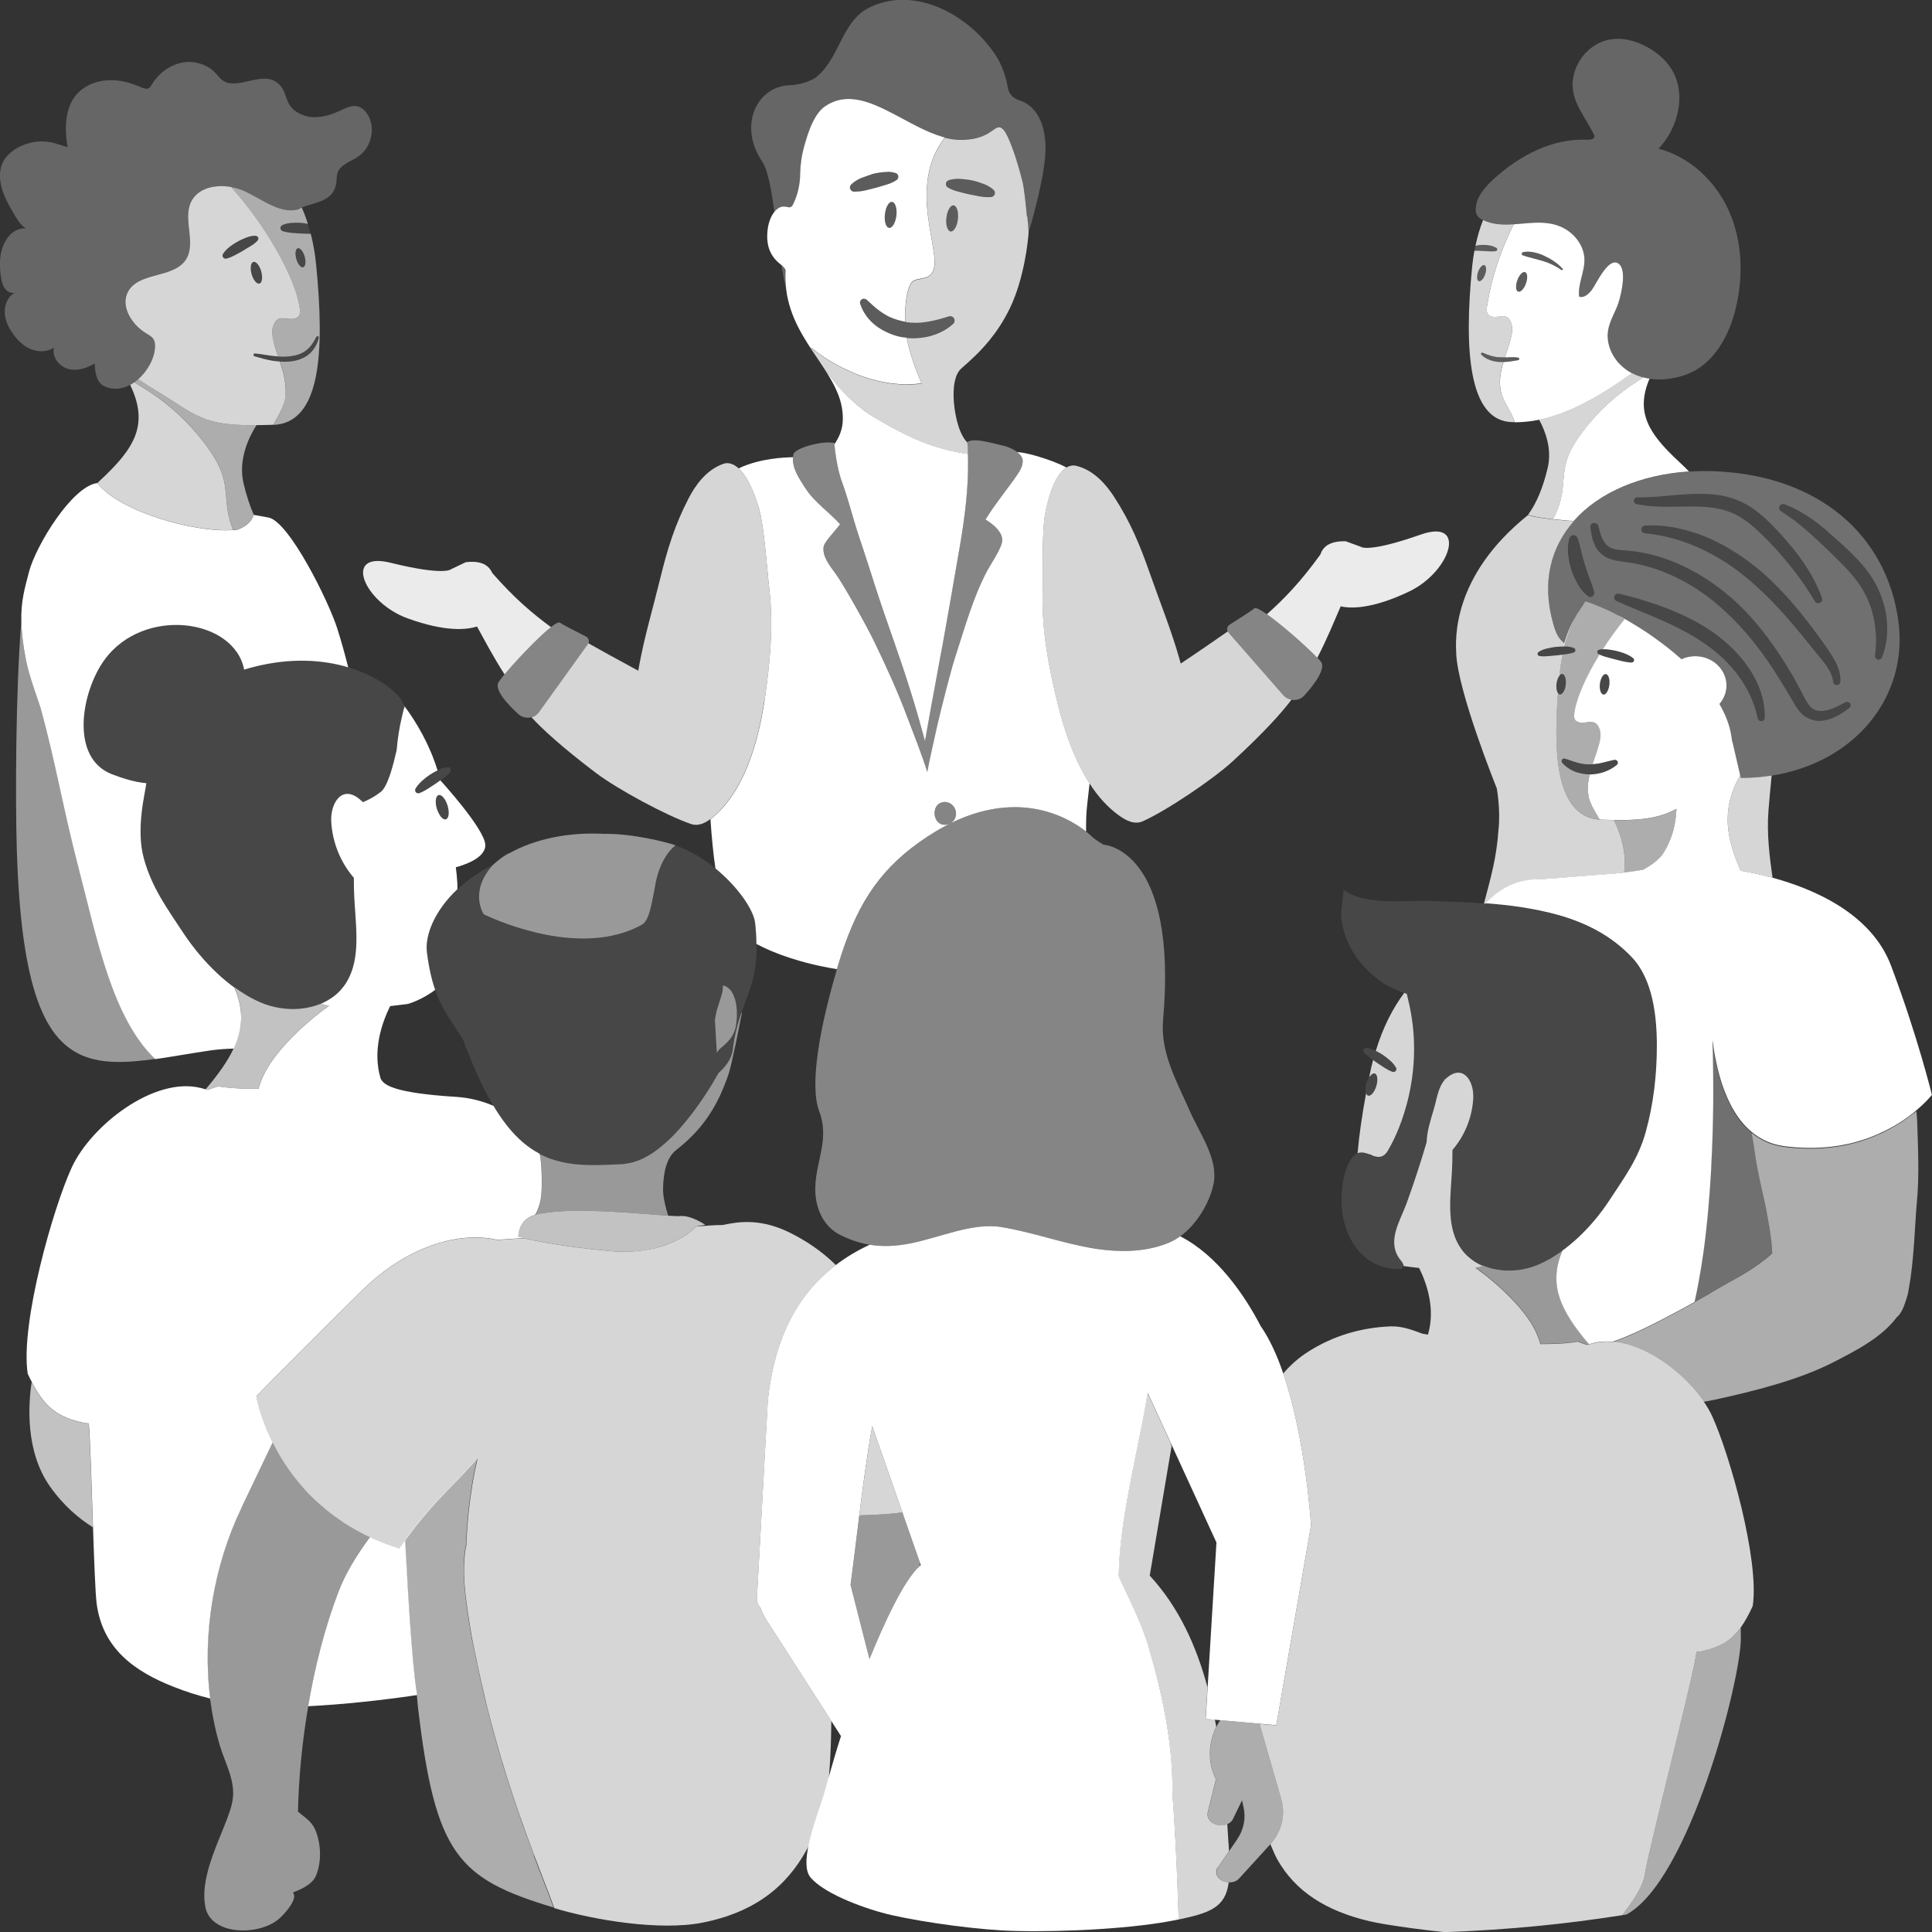 <svg viewBox="0 0 300 300" xmlns="http://www.w3.org/2000/svg"><rect x="0" y="0" width="300" height="300" fill="#333333" stroke="none"/><g fill="#fff"><path d="m 85.07 97.78 c .17 -.15 .33 -.28 .49 -.4 -2.86 -2.09 -5.66 -4.46 -9.13 -8.41 -.24 -.58 -.62 -.99 -1.09 -1.26 l -.03 -.04 h -.03 c -.8 -.44 -1.86 -.51 -2.96 -.37 l -2.25 1.07 s -.91 1.12 -9.44 -.99 c -7.49 -1.85 -4.12 6.17 2.64 8.63 5.97 2.17 9.27 1.77 10.8 1.27 1.15 2.08 2.49 4.67 4.28 7.44 1.62 -1.94 4.7 -5.22 6.71 -6.94 z" opacity=".9"/><path d="m 91.27 100.1 c .05 -.07 .08 -.14 .11 -.21 l .01 -.02 c .14 -.39 -.02 -.85 -.41 -1.04 -1.25 -.63 -3.46 -1.75 -4.06 -2.15 -.18 -.12 -.66 .14 -1.31 .65 -.02 .01 -.03 .03 -.05 .04 -.15 .12 -.32 .26 -.49 .4 -2.01 1.72 -5.09 5 -6.71 6.94 -.06 .07 -.13 .15 -.18 .21 -.09 .11 -.18 .22 -.26 .32 -.2 .25 -.36 .47 -.47 .63 -.79 1.17 1.33 3.46 3.03 5.01 .59 .54 1.38 .68 2.08 .48 .19 -.05 .38 -.13 .55 -.23 .24 -.14 .46 -.33 .64 -.57 l 6.99 -9.73 .53 -.74 z" opacity=".4"/><path d="m 130.78 74.94 c .8 2.18 1.43 4.61 2.13 6.9 .17 .55 .34 1.1 .52 1.63 .26 .76 .5 1.47 .73 2.17 1.17 3.55 2.03 6.43 3.34 10.19 1.5 4.34 3.38 9.46 5.24 16.02 .3 1.05 .59 2.12 .89 3.24 .08 -.55 1.49 -8.34 2.21 -12.17 .1 -.51 .18 -.96 .24 -1.3 .08 -.41 .17 -.9 .28 -1.47 .62 -3.39 1.64 -9.3 2.37 -13.53 .13 -.73 .24 -1.4 .35 -2.01 .39 -2.25 .69 -4.41 .91 -6.49 .24 -2.29 .35 -4.47 .33 -6.51 0 -.38 -.01 -.76 -.02 -1.12 -.11 -.02 -.24 -.04 -.37 -.06 -.22 -.03 -.46 -.07 -.73 -.12 l -.07 -.01 h -.02 c -.54 -.1 -1.06 -.21 -1.57 -.33 -3.62 -.84 -6.84 -2.22 -11.92 -5.25 -.67 -.4 -1.31 -.85 -1.92 -1.34 -.03 -.03 -.07 -.05 -.11 -.08 -.22 -.17 -.43 -.35 -.64 -.54 -.11 -.1 -.22 -.19 -.33 -.28 -.17 -.15 -.32 -.3 -.48 -.45 -.14 -.14 -.29 -.27 -.43 -.41 -.13 -.13 -.26 -.26 -.38 -.39 -.16 -.16 -.32 -.33 -.48 -.49 -.11 -.11 -.21 -.23 -.31 -.34 -.17 -.19 -.33 -.37 -.49 -.56 -.09 -.1 -.17 -.2 -.25 -.3 -.17 -.2 -.33 -.4 -.49 -.59 -.07 -.09 -.13 -.17 -.2 -.25 -.16 -.21 -.32 -.41 -.48 -.62 -.05 -.07 -.1 -.14 -.15 -.21 -.16 -.21 -.31 -.42 -.46 -.63 -.04 -.05 -.07 -.1 -.11 -.15 -.15 -.22 -.3 -.43 -.44 -.63 l -.06 -.09 c -.14 -.22 -.28 -.42 -.41 -.62 l -.03 -.04 c -.62 -.96 -.99 -1.63 -1.05 -1.76 l -.01 -.02 s .48 .41 1.32 1.02 l .07 .05 c .16 .11 .34 .24 .53 .36 .08 .06 .16 .11 .25 .17 .15 .1 .32 .21 .49 .31 .14 .08 .27 .17 .41 .25 .15 .09 .32 .19 .48 .28 .18 .1 .35 .2 .53 .3 .16 .09 .33 .17 .5 .26 .21 .11 .41 .21 .62 .32 .17 .09 .36 .17 .54 .25 .22 .1 .45 .21 .68 .31 .2 .09 .41 .17 .61 .25 .23 .09 .46 .19 .7 .28 .23 .08 .47 .16 .71 .24 .23 .08 .45 .16 .69 .23 .28 .08 .56 .15 .85 .22 .21 .05 .41 .11 .63 .16 .35 .08 .7 .14 1.06 .2 .16 .03 .32 .06 .49 .09 .47 .07 .95 .11 1.43 .15 .06 0 .12 .01 .18 .02 1.11 .07 2.25 .03 3.41 -.13 0 0 -.24 -.53 -.56 -1.35 -.4 -1.01 -.93 -2.46 -1.33 -3.95 -.16 -.6 -.31 -1.21 -.41 -1.79 -.07 -.01 -.14 -.02 -.2 -.02 -.19 -.02 -.38 -.03 -.56 -.06 -.83 -.15 -1.65 -.43 -2.41 -.8 -.55 -.27 -1.08 -.57 -1.56 -.94 -1.09 -.82 -1.97 -1.95 -2.41 -3.23 -.02 -.07 -.06 -.13 -.08 -.2 -.1 -.33 .09 -.67 .42 -.77 .14 -.04 .27 -.02 .39 .03 .08 .03 .16 .06 .22 .12 l .02 .02 c .08 .08 .15 .14 .23 .21 .8 .77 1.59 1.45 2.48 1.99 .24 .15 .49 .28 .74 .41 .06 .03 .12 .05 .17 .07 .59 .27 1.21 .46 1.84 .6 .12 .03 .24 .06 .36 .08 h .02 c .03 .01 .06 .01 .09 .01 -.06 -1.84 .1 -3.7 .47 -4.95 .2 -.69 .47 -1.19 .79 -1.38 .67 -.39 1.49 -.32 2.17 -.62 .44 -.2 .82 -.55 1.03 -1.3 .55 -1.88 -1.15 -6.75 -1.14 -11.43 0 -.22 .02 -.42 .03 -.64 .04 -1.02 .14 -1.92 .31 -2.73 .1 -.5 .21 -.99 .35 -1.42 .56 -1.79 1.38 -3.07 2.13 -4.13 0 0 .23 .07 .59 .14 -2.64 -.57 -5.26 -2.06 -7.82 -3.43 l -.07 -.04 c -.12 -.06 -.24 -.13 -.36 -.19 -.13 -.07 -.26 -.14 -.39 -.2 l -.15 -.08 c -.17 -.09 -.34 -.18 -.52 -.26 l -.05 -.03 c -.19 -.1 -.38 -.19 -.57 -.28 l -.02 -.01 c -.2 -.1 -.4 -.19 -.59 -.28 -3 -1.37 -5.89 -2.03 -8.6 -.2 -.22 .15 -.43 .32 -.62 .52 -.28 .28 -.52 .61 -.75 .95 -.88 1.35 -1.42 3.1 -1.81 4.45 -.26 .9 -.44 1.75 -.56 2.61 -.09 .65 -.14 1.3 -.15 1.99 -.01 1.61 -.38 3.22 -1.07 4.67 -.08 .17 -.18 .35 -.34 .44 -.25 .14 -.54 .03 -.82 -.02 -.02 0 -.04 -.01 -.06 -.01 -.39 -.06 -.73 .03 -1.03 .2 -.26 .15 -.5 .37 -.7 .62 -.52 .66 -.84 1.58 -.96 2.26 -.4 2.38 .01 4.43 1.99 5.92 l .07 .07 c .12 .1 .22 .19 .31 .29 .05 .05 .09 .1 .13 .14 .08 .1 .16 .2 .22 .3 -.06 .89 -.03 1.74 .05 2.55 .02 .17 .02 .34 .04 .5 v .01 c 1.08 8.69 9.04 13.26 8.79 20.29 -.05 1.52 -.58 2.67 -1.3 3.74 .22 2.4 .68 4.53 1.19 5.92 l .01 -.01 z m 8.41 -41.47 c -.12 1.05 -.58 1.87 -1.04 1.91 -.03 0 -.05 .01 -.08 .01 -.43 -.05 -.71 -.78 -.69 -1.71 0 -.13 .01 -.27 .03 -.41 .02 -.15 .04 -.3 .07 -.44 .19 -.9 .62 -1.53 1.04 -1.48 .06 .01 .12 .03 .18 .06 .25 .15 .42 .56 .49 1.09 .04 .29 .05 .62 .01 .98 z m -3.87 -6.41 c .04 -.01 .07 -.02 .11 -.03 .59 -.16 1.19 -.24 1.79 -.31 h .08 c .08 0 .16 0 .24 -.01 h .01 c .19 -.01 .39 -.03 .59 -.02 .22 .01 .44 .05 .66 .11 .09 .02 .19 .04 .28 .07 .32 .11 .49 .45 .38 .77 0 .01 -.01 .01 -.01 .02 -.04 .11 -.11 .2 -.2 .27 l -.01 .01 -.01 .01 c -.26 .19 -.53 .32 -.8 .44 -.21 .1 -.44 .17 -.66 .24 -.05 .02 -.1 .04 -.14 .05 -.19 .06 -.38 .11 -.57 .17 -.17 .05 -.34 .1 -.51 .15 -.18 .06 -.37 .11 -.55 .16 -.05 .02 -.11 .03 -.16 .04 -.49 .13 -.98 .24 -1.48 .37 -.24 .05 -.48 .09 -.72 .13 -.23 .03 -.47 .04 -.71 .05 -.11 0 -.21 .02 -.32 .02 h -.01 c -.04 0 -.08 -.02 -.12 -.03 -.15 -.04 -.28 -.12 -.37 -.24 s -.14 -.26 -.14 -.41 c .01 -.1 .04 -.19 .08 -.27 .03 -.06 .07 -.12 .12 -.17 .36 -.35 .76 -.62 1.18 -.83 .13 -.06 .25 -.13 .38 -.18 .23 -.09 .47 -.16 .7 -.25 .23 -.08 .45 -.17 .67 -.24 .08 -.02 .16 -.05 .24 -.07 z"/><path d="m 122.01 41.93 c -.06 -.1 -.14 -.2 -.22 -.3 -.04 -.05 -.08 -.1 -.13 -.14 -.09 -.1 -.19 -.19 -.31 -.29 .21 1.34 .46 2.61 .75 3.79 -.02 -.16 -.02 -.33 -.04 -.5 -.08 -.82 -.11 -1.66 -.05 -2.56 z" opacity=".25"/><path d="m 120.95 32.31 c .3 -.17 .64 -.26 1.03 -.2 .02 0 .04 .01 .06 .01 .28 .05 .58 .16 .82 .02 .17 -.09 .26 -.27 .34 -.44 .7 -1.45 1.06 -3.06 1.07 -4.67 .01 -.69 .06 -1.35 .15 -1.99 .12 -.86 .3 -1.72 .55 -2.62 .38 -1.35 .92 -3.1 1.81 -4.45 .23 -.35 .47 -.67 .75 -.95 .19 -.2 .4 -.37 .62 -.52 2.71 -1.84 5.6 -1.18 8.6 .2 .2 .09 .39 .18 .59 .28 l .02 .01 c .19 .09 .38 .19 .57 .28 l .05 .03 c .17 .09 .34 .18 .52 .26 l .15 .08 c .13 .07 .26 .14 .39 .2 .12 .06 .24 .13 .36 .19 l .07 .04 c 2.56 1.37 5.17 2.86 7.82 3.43 .75 .15 2.13 .33 3.69 .06 .55 -.09 1.01 -.22 1.4 -.37 .06 -.02 .12 -.04 .18 -.07 .06 -.02 .11 -.05 .16 -.07 .22 -.1 .44 -.2 .65 -.32 1.17 -.66 1.52 -1.33 2.25 -.8 .14 .1 .28 .27 .42 .49 .08 .1 .14 .2 .19 .32 .98 1.75 2.09 5.59 2.55 7.47 .26 1.05 .51 3.48 .68 5.39 .13 1.44 .21 2.58 .21 2.58 s 0 .05 -.01 .12 c 1.11 -3.74 2.84 -10.25 2.68 -13.82 -.23 -4.9 -2.55 -6.45 -4.15 -6.94 -.88 -.27 -1.54 -1 -1.69 -1.9 -.26 -1.58 -.78 -3.08 -1.52 -4.46 -3.99 -6.65 -12.92 -11.72 -20.24 -7.88 -4.13 2.24 -4.43 7.98 -8.15 10.8 -1.18 .69 -2.55 1.08 -3.96 1.13 -5.13 .18 -8.03 6.25 -4.3 11.83 .93 1.39 1.45 4.39 1.91 7.85 .2 -.26 .44 -.47 .7 -.62 z" opacity=".25"/><path d="m 159.46 33.62 c -.17 -1.9 -.43 -4.33 -.68 -5.39 -.46 -1.89 -1.57 -5.72 -2.55 -7.47 -.05 -.12 -.11 -.22 -.19 -.32 -.15 -.22 -.29 -.39 -.42 -.49 -.72 -.53 -1.08 .13 -2.25 .8 -.22 .12 -.44 .23 -.65 .32 -.05 .02 -.1 .05 -.16 .07 -.06 .03 -.12 .04 -.18 .07 -.4 .15 -.86 .28 -1.4 .37 -1.57 .27 -2.95 .09 -3.69 -.06 -.36 -.07 -.59 -.14 -.59 -.14 -.75 1.06 -1.57 2.34 -2.13 4.13 -.14 .44 -.25 .92 -.35 1.43 -.16 .81 -.27 1.71 -.31 2.73 -.01 .21 -.02 .42 -.02 .64 -.01 4.68 1.69 9.54 1.14 11.43 -.22 .75 -.6 1.1 -1.04 1.3 -.67 .3 -1.5 .24 -2.16 .63 -.33 .19 -.59 .69 -.79 1.38 -.37 1.24 -.53 3.11 -.47 4.95 1.07 .17 2.18 .17 3.29 -.01 1.15 -.18 2.28 -.49 3.46 -.86 l .02 -.01 c .36 -.11 .75 .09 .86 .45 .08 .26 0 .54 -.19 .71 -1.03 .94 -2.32 1.58 -3.69 1.93 -1.13 .28 -2.32 .37 -3.5 .27 .1 .58 .24 1.19 .41 1.79 .4 1.49 .94 2.94 1.33 3.95 .33 .83 .56 1.35 .56 1.35 -1.17 .16 -2.31 .19 -3.42 .12 -.06 0 -.12 -.01 -.18 -.02 -.48 -.03 -.96 -.08 -1.43 -.15 -.17 -.02 -.32 -.06 -.49 -.09 -.36 -.06 -.71 -.12 -1.06 -.2 -.21 -.05 -.42 -.11 -.63 -.16 -.28 -.07 -.57 -.14 -.85 -.22 -.24 -.07 -.46 -.15 -.69 -.23 -.24 -.08 -.48 -.15 -.71 -.24 -.24 -.09 -.47 -.18 -.7 -.28 -.21 -.08 -.41 -.16 -.61 -.25 -.23 -.1 -.46 -.21 -.68 -.31 -.18 -.08 -.37 -.17 -.54 -.25 -.22 -.11 -.42 -.21 -.62 -.32 -.17 -.09 -.34 -.17 -.5 -.26 -.19 -.1 -.36 -.2 -.53 -.3 -.16 -.09 -.33 -.19 -.48 -.28 -.14 -.09 -.27 -.17 -.41 -.25 -.17 -.11 -.34 -.21 -.49 -.31 -.09 -.06 -.17 -.11 -.25 -.17 -.19 -.13 -.37 -.25 -.53 -.36 l -.07 -.05 c -.76 -.54 -1.23 -.93 -1.31 -1 .03 .06 .39 .73 1.05 1.75 l .03 .04 c .12 .19 .26 .4 .41 .62 .02 .03 .04 .06 .06 .09 .14 .2 .28 .41 .44 .63 .04 .05 .07 .1 .11 .15 .14 .2 .3 .42 .46 .63 .05 .07 .1 .14 .15 .21 .15 .2 .31 .41 .48 .62 .07 .09 .13 .17 .2 .25 .16 .2 .32 .4 .49 .59 .08 .1 .16 .2 .25 .3 .16 .19 .33 .37 .49 .56 .1 .11 .2 .23 .31 .34 .15 .17 .32 .33 .48 .49 .13 .13 .25 .26 .38 .39 .14 .14 .29 .27 .43 .41 .16 .15 .32 .3 .48 .45 .11 .1 .22 .19 .33 .28 .21 .18 .42 .36 .64 .54 .03 .03 .07 .05 .11 .08 .61 .48 1.25 .93 1.92 1.33 5.07 3.03 8.29 4.41 11.92 5.25 .51 .12 1.03 .23 1.57 .33 h .01 c .03 .01 .05 .01 .07 .01 .27 .05 .51 .09 .73 .12 .13 .02 .25 .04 .37 .05 -.02 -.61 -.06 -1.2 -.1 -1.78 -.02 -.02 -.04 -.05 -.06 -.07 -.05 -.05 -.1 -.1 -.14 -.16 l -.02 -.02 c -.46 -.56 -.93 -1.42 -1.3 -2.78 l -.01 -.02 c -.52 -1.91 -.83 -4.52 -.42 -6.44 .18 -.84 .49 -1.54 .99 -1.99 .24 -.22 .54 -.48 .85 -.76 .18 -.16 .36 -.33 .56 -.51 1.78 -1.63 4.23 -4.14 6.14 -8.08 2.3 -4.76 2.84 -10.69 2.91 -11.57 .01 -.07 .01 -.12 .01 -.12 -.04 -.88 -.12 -1.74 -.21 -2.58 z m -10.72 .37 v .03 c -.12 1.11 -.62 1.96 -1.11 1.92 h -.01 c -.43 -.05 -.71 -.78 -.69 -1.71 0 -.13 .01 -.27 .03 -.41 s .04 -.28 .06 -.41 c .05 -.26 .13 -.5 .22 -.71 s .19 -.38 .3 -.52 c .17 -.2 .35 -.31 .54 -.29 .06 .01 .12 .03 .17 .06 .25 .15 .42 .55 .49 1.07 .02 .17 .03 .36 .03 .56 0 .13 -.01 .27 -.03 .4 z m 5.57 -3.6 c -.12 .13 -.27 .2 -.43 .21 h -.01 c -.63 .05 -1.19 -.02 -1.76 -.11 -.56 -.12 -1.11 -.21 -1.66 -.33 s -1.1 -.27 -1.65 -.41 c -.28 -.07 -.55 -.15 -.82 -.26 -.27 -.1 -.55 -.23 -.82 -.4 l -.01 -.01 c -.28 -.18 -.36 -.56 -.18 -.84 .07 -.11 .17 -.19 .29 -.23 .31 -.12 .62 -.18 .93 -.21 .31 -.04 .61 -.04 .92 -.02 .61 .04 1.22 .1 1.81 .23 .6 .12 1.18 .31 1.75 .52 .57 .22 1.12 .5 1.6 .94 .27 .24 .29 .66 .04 .93 z" opacity=".8"/><path d="m 117.26 143.34 c .13 1.2 .19 2.27 .2 3.24 2.74 1.46 6.9 3 12.5 3.91 .06 -.22 .13 -.44 .19 -.66 2.62 -8.72 5.95 -14.32 12.63 -19.08 13.39 -9.57 22.82 -4.03 25.87 -1.63 -.02 -1.37 .01 -2.69 .14 -3.9 .02 -.19 .04 -.38 .06 -.56 .11 -1.01 .23 -2.01 .34 -3.02 -2.19 -3.38 -3.78 -7.64 -4.92 -12.23 -1.37 -5.53 -2.49 -11.31 -2.37 -17.01 .06 -2.92 -.15 -9.78 .4 -12.66 .78 -4.16 2.03 -6.36 3.3 -7.14 -1.29 -.69 -2.69 -1.19 -4.15 -1.64 -.91 -.28 -2.22 -.65 -3.51 -.77 .47 .36 .82 .78 .86 1.24 .08 .91 -.46 1.74 -.98 2.49 -1.35 1.97 -3.21 4.2 -4.79 6.75 1.53 .94 2.63 2.08 2.6 3.24 s -1.88 3.82 -2.41 4.85 c -2.17 4.19 -3.29 8.32 -4.99 13.57 -.54 1.66 -2.13 7.82 -2.7 10.36 -.35 1.57 -1.24 5.46 -1.54 7.18 -.79 -2.59 -2.2 -6.09 -3.15 -8.63 -1.38 -3.7 -3.25 -7.8 -4.96 -11.35 -1.41 -2.95 -5.07 -9.38 -6.13 -10.81 -.81 -1.11 -2.13 -2.68 -1.85 -4.22 .14 -.74 1.76 -2.38 2.55 -3.45 -1.64 -1.85 -3.99 -3.41 -5.41 -5.63 -.87 -1.36 -2.07 -3.05 -1.9 -4.79 -.07 0 -.15 .01 -.22 .01 -1.04 .04 -4.89 .14 -8.22 1.73 1.09 1 2.21 2.98 3.15 6.22 .82 2.81 1.27 9.65 1.61 12.56 .66 5.66 .1 11.52 -.73 17.16 -1.1 7.41 -3.41 14.1 -7.67 17.93 -.23 .21 -.48 .41 -.74 .61 .18 2.74 .43 5.33 .77 7.64 3.52 2.88 5.96 6.47 6.17 8.5 z m 28.97 -18.74 c 1.54 -.44 2.74 1.28 2 2.6 -.43 .78 -1.53 1.13 -2.29 .68 -1.17 -.7 -1.11 -2.88 .29 -3.28 z"/><path d="m 125.05 75.78 c 1.42 2.22 3.76 3.78 5.41 5.63 -.79 1.07 -2.41 2.71 -2.55 3.45 -.29 1.54 1.03 3.12 1.85 4.22 1.05 1.44 4.72 7.86 6.13 10.81 1.7 3.56 3.58 7.66 4.96 11.35 .94 2.53 2.36 6.04 3.15 8.63 .3 -1.72 1.18 -5.62 1.54 -7.18 .57 -2.55 2.17 -8.7 2.7 -10.36 1.7 -5.25 2.82 -9.38 4.99 -13.57 .53 -1.03 2.38 -3.69 2.41 -4.85 s -1.07 -2.3 -2.6 -3.24 c 1.58 -2.55 3.44 -4.78 4.79 -6.75 .52 -.75 1.05 -1.58 .98 -2.49 -.04 -.46 -.39 -.89 -.86 -1.24 -.69 -.52 -1.63 -.89 -2.3 -1.02 -1.12 -.22 -4.36 -1.29 -5.46 -.53 v .04 .01 c .05 .58 .08 1.17 .1 1.78 .01 .37 .02 .75 .02 1.13 .02 2.04 -.1 4.22 -.33 6.51 -.21 2.07 -.52 4.24 -.91 6.48 -.11 .61 -.22 1.29 -.35 2.01 -.73 4.24 -1.75 10.14 -2.37 13.53 -.1 .57 -.2 1.06 -.27 1.47 -.07 .34 -.15 .79 -.25 1.3 -.72 3.85 -2.13 11.64 -2.21 12.17 -.3 -1.12 -.59 -2.2 -.89 -3.25 -1.86 -6.56 -3.74 -11.68 -5.24 -16.01 -1.3 -3.76 -2.16 -6.64 -3.33 -10.19 -.23 -.69 -.47 -1.41 -.73 -2.16 -.18 -.53 -.35 -1.08 -.52 -1.64 -.7 -2.29 -1.33 -4.72 -2.13 -6.9 -.51 -1.38 -.96 -3.51 -1.19 -5.91 v -.01 c -.01 -.08 -.02 -.15 -.02 -.22 -1.92 -.4 -6.14 .8 -6.37 1.76 -.03 .15 -.04 .29 -.05 .44 -.17 1.74 1.03 3.43 1.9 4.79 z" opacity=".4"/><path d="m 204.54 102.1 l .02 .02 c 1.55 -2.99 2.66 -5.76 3.62 -7.97 1.57 .36 4.89 .44 10.63 -2.3 6.49 -3.1 9.08 -11.4 1.8 -8.84 -8.29 2.91 -9.31 1.89 -9.31 1.89 l -2.34 -.85 c -1.11 -.03 -2.15 .13 -2.91 .65 h -.03 l -.03 .04 c -.44 .32 -.77 .76 -.96 1.36 -3.09 4.28 -5.65 6.92 -8.31 9.28 2.25 1.58 5.78 4.69 7.52 6.44 .1 .1 .2 .2 .28 .29 z" opacity=".9"/><path d="m 190.78 98.25 l .6 .69 7.89 9.02 c .2 .23 .44 .39 .7 .52 .18 .09 .38 .14 .57 .18 .72 .13 1.48 -.09 2.01 -.68 1.54 -1.71 3.43 -4.2 2.53 -5.28 -.12 -.15 -.3 -.34 -.51 -.56 l -.02 -.02 c -.09 -.09 -.18 -.19 -.28 -.29 -1.74 -1.74 -5.27 -4.86 -7.52 -6.44 l -.03 -.02 c -.2 -.14 -.4 -.27 -.58 -.39 -.7 -.44 -1.2 -.66 -1.36 -.52 -.55 .46 -2.64 1.78 -3.83 2.53 -.37 .23 -.49 .7 -.31 1.08 l .01 .01 .01 -.01 c .03 .07 .07 .14 .13 .2 z" opacity=".4"/><path d="m 162.29 79.75 c -.54 2.88 -.34 9.73 -.4 12.66 -.12 5.7 1 11.48 2.37 17.01 1.14 4.59 2.74 8.86 4.92 12.23 1.27 1.97 2.74 3.63 4.44 4.88 1.06 .79 2.48 1.6 3.82 1 3.61 -1.6 10.87 -6.47 13.96 -9.31 4.82 -4.43 7.57 -7.49 9.14 -9.57 -.2 -.04 -.39 -.09 -.57 -.18 -.26 -.12 -.5 -.29 -.7 -.52 l -7.89 -9.02 -.6 -.69 c -.05 -.06 -.09 -.13 -.13 -.2 l -.01 .01 c -1.63 1.13 -3.95 2.75 -7.3 4.99 -.05 -.17 -.09 -.34 -.14 -.52 -1.28 -4.59 -3.08 -8.98 -4.64 -13.46 -1.55 -4.44 -3.04 -8.03 -5.6 -11.97 -1.04 -1.6 -2.98 -4.07 -5.85 -4.76 -.5 -.12 -1.01 -.03 -1.53 .28 -1.27 .78 -2.52 2.98 -3.3 7.14 z" opacity=".8"/><path d="m 118.73 108.67 c .84 -5.64 1.39 -11.5 .73 -17.16 -.34 -2.91 -.79 -9.75 -1.61 -12.56 -.94 -3.24 -2.05 -5.22 -3.15 -6.22 -.83 -.76 -1.65 -.96 -2.37 -.71 -2.79 .96 -4.49 3.61 -5.37 5.3 -2.17 4.17 -3.31 7.89 -4.43 12.46 -1.12 4.61 -2.49 9.15 -3.33 13.84 -.03 .18 -.06 .35 -.09 .53 -3.55 -1.91 -6.03 -3.3 -7.76 -4.27 -.03 .07 -.06 .14 -.11 .21 l -.53 .74 -6.99 9.73 v .01 c -.18 .24 -.4 .43 -.64 .58 -.17 .11 -.36 .18 -.55 .23 1.77 1.92 4.8 4.7 10.02 8.65 3.34 2.53 11.04 6.68 14.78 7.93 1.07 .36 2.1 -.12 2.96 -.76 .26 -.19 .51 -.4 .74 -.61 4.26 -3.83 6.58 -10.53 7.67 -17.93 z" opacity=".8"/><path d="m 145.94 127.89 c .76 .45 1.86 .1 2.29 -.68 .74 -1.33 -.46 -3.05 -2 -2.6 -1.4 .4 -1.47 2.59 -.29 3.28 z" opacity=".4"/><path d="m 134.42 27.38 c -.23 .08 -.47 .16 -.7 .25 -.13 .06 -.25 .12 -.38 .18 -.42 .22 -.82 .47 -1.17 .83 -.05 .05 -.09 .11 -.12 .17 -.04 .08 -.07 .17 -.08 .27 -.01 .16 .05 .3 .14 .41 .09 .12 .22 .2 .37 .24 .04 .01 .08 .03 .13 .03 h .01 c .11 .01 .21 -.01 .32 -.01 .24 -.01 .48 -.02 .71 -.05 .24 -.04 .48 -.08 .72 -.13 .5 -.13 .99 -.24 1.48 -.37 .05 -.01 .11 -.03 .16 -.04 .18 -.05 .37 -.1 .55 -.16 .17 -.05 .34 -.1 .51 -.15 .19 -.06 .38 -.12 .56 -.17 .05 -.02 .1 -.04 .15 -.05 .22 -.07 .45 -.14 .67 -.24 .27 -.12 .54 -.25 .8 -.44 l .01 -.01 .01 -.01 c .09 -.07 .16 -.16 .2 -.27 0 -.01 .01 -.01 .01 -.02 .11 -.31 -.06 -.65 -.37 -.76 -.1 -.03 -.19 -.05 -.28 -.08 -.22 -.05 -.44 -.09 -.66 -.1 -.2 -.01 -.4 .01 -.6 .02 -.08 .01 -.16 0 -.24 .01 -.03 0 -.06 0 -.08 0 -.6 .07 -1.21 .15 -1.79 .31 -.04 .01 -.07 .02 -.11 .03 -.08 .02 -.16 .05 -.24 .08 -.23 .07 -.45 .16 -.67 .24 z" opacity=".2"/><path d="m 139.19 33.47 c .04 -.35 .03 -.68 0 -.97 -.07 -.53 -.24 -.94 -.49 -1.09 -.05 -.03 -.11 -.05 -.17 -.06 -.43 -.05 -.86 .59 -1.05 1.48 -.03 .14 -.05 .29 -.07 .44 -.02 .14 -.03 .27 -.03 .41 -.02 .93 .26 1.65 .69 1.71 .03 0 .05 -.01 .08 -.01 .47 -.04 .92 -.86 1.04 -1.91 z" opacity=".2"/><path d="m 140.82 52.45 c 1.18 .1 2.37 .01 3.5 -.27 1.37 -.35 2.66 -.99 3.69 -1.93 .19 -.17 .27 -.45 .19 -.71 -.11 -.36 -.5 -.56 -.86 -.45 l -.02 .01 c -1.19 .37 -2.32 .69 -3.46 .86 -1.11 .17 -2.22 .18 -3.29 .01 -.03 -.01 -.06 -.01 -.09 -.01 -.01 0 -.01 0 -.02 0 -.12 -.02 -.24 -.05 -.36 -.08 -.64 -.13 -1.25 -.33 -1.84 -.6 -.06 -.03 -.12 -.05 -.17 -.07 -.25 -.12 -.5 -.26 -.74 -.41 -.89 -.54 -1.68 -1.22 -2.47 -1.99 -.08 -.07 -.15 -.13 -.23 -.21 l -.02 -.02 c -.06 -.06 -.14 -.1 -.22 -.13 -.12 -.05 -.26 -.07 -.39 -.03 -.33 .1 -.51 .44 -.42 .77 .02 .07 .06 .13 .08 .2 .44 1.29 1.32 2.41 2.41 3.22 .48 .37 1.01 .68 1.56 .95 .77 .37 1.58 .65 2.41 .79 .19 .03 .38 .05 .57 .06 .07 .01 .14 .02 .21 .02 z" opacity=".2"/><path d="m 148.25 31.95 c -.06 -.03 -.11 -.05 -.17 -.06 -.18 -.02 -.37 .09 -.54 .29 -.11 .13 -.21 .31 -.3 .52 s -.16 .45 -.22 .71 c -.03 .13 -.05 .27 -.06 .41 -.02 .14 -.03 .28 -.03 .41 -.02 .93 .26 1.66 .69 1.71 h .01 c .49 .04 .98 -.81 1.11 -1.92 v -.03 c .02 -.14 .02 -.27 .03 -.4 0 -.2 -.01 -.38 -.03 -.56 -.07 -.52 -.24 -.92 -.49 -1.07 z" opacity=".2"/><path d="m 152.67 28.51 c -.57 -.2 -1.15 -.39 -1.75 -.52 -.59 -.13 -1.2 -.19 -1.81 -.23 -.3 -.02 -.61 -.02 -.92 .02 -.31 .03 -.62 .09 -.93 .21 -.11 .04 -.21 .12 -.29 .23 -.18 .28 -.1 .66 .18 .84 l .01 .01 c .27 .18 .55 .3 .82 .4 .27 .11 .55 .19 .82 .26 .55 .14 1.1 .29 1.65 .41 s 1.11 .22 1.66 .33 c .56 .1 1.13 .17 1.76 .12 h .01 c .16 -.02 .31 -.09 .43 -.21 .24 -.27 .22 -.68 -.04 -.93 -.48 -.44 -1.03 -.72 -1.6 -.94 z" opacity=".2"/><path d="m 254.3 59.17 c -3.36 2.1 -6.31 4.84 -8.67 8.02 -1.11 1.5 -2.11 3.14 -2.53 4.96 -.32 1.38 -.31 2.82 -.52 4.23 -.22 1.48 -.72 2.92 -1.43 4.24 1.05 .11 1.99 .19 2.31 .22 .27 .03 .58 .04 .92 .04 3.92 -4.43 10.39 -7.18 17.89 -7.67 -.48 -.49 -.98 -.97 -1.5 -1.46 -4.82 -4.45 -6.84 -7.75 -4.63 -12.95 -.32 -.05 -.64 -.11 -.95 -.19 -.3 .18 -.59 .37 -.89 .55 z"/><path d="m 240.21 80.51 c .32 .04 .64 .08 .95 .11 .71 -1.32 1.21 -2.76 1.43 -4.24 .21 -1.41 .2 -2.85 .52 -4.23 .43 -1.82 1.42 -3.45 2.53 -4.96 2.36 -3.18 5.31 -5.92 8.67 -8.02 .29 -.18 .59 -.37 .89 -.55 -.62 -.16 -1.22 -.38 -1.78 -.68 -5.04 3.61 -9.77 6.26 -14.43 7.22 1.01 1.86 2.02 4.61 1.33 7.51 -.72 3.02 -1.69 5.4 -3.05 7.28 .02 -.02 .04 -.03 .05 -.05 .32 .23 1.59 .44 2.91 .61 z" opacity=".8"/><path d="m 251.47 56.5 c -1.28 -1.35 -2.04 -3.25 -1.78 -5.09 .19 -1.32 .86 -2.5 1.38 -3.72 .54 -1.27 1.59 -5.41 .43 -6.6 -1.59 -1.63 -3.62 3 -4.32 3.92 -.49 .64 -1.23 1.33 -1.98 1.04 -.22 -1.98 .92 -3.9 .83 -5.89 -.09 -1.97 -1.42 -3.75 -3.15 -4.7 -1.71 -.93 -3.53 -.96 -5.37 -.83 -.82 .06 -1.65 .14 -2.46 .2 -2 3.94 -3.41 8.19 -4.12 12.55 -.07 .42 -.19 1.21 .21 1.53 1.2 .94 2.78 -.81 3.52 1.25 .27 .75 .14 1.57 -.05 2.34 -.25 1.02 -.61 2 -.94 3 .19 -.01 .39 -.01 .59 -.02 .47 -.01 .96 -.06 1.49 .05 .11 .02 .18 .13 .16 .24 -.02 .08 -.09 .14 -.17 .16 h -.02 c -.7 .12 -1.47 .26 -2.26 .29 -.05 .18 -.11 .36 -.16 .54 -.28 1.05 -.46 2.15 -.36 3.22 .03 .4 .11 .8 .22 1.19 .47 1.54 1.62 2.9 2.05 4.4 1.26 0 2.52 -.13 3.78 -.39 4.66 -.96 9.4 -3.61 14.43 -7.22 -.7 -.37 -1.35 -.84 -1.93 -1.45 z m -14.52 -12.49 c -.3 .84 -.84 1.41 -1.21 1.27 -.37 -.13 -.43 -.91 -.13 -1.75 s .84 -1.41 1.21 -1.27 c .37 .13 .43 .92 .13 1.75 z m 5.68 -2.1 c -.05 .04 -.12 .04 -.18 .01 -.88 -.64 -1.87 -1.09 -2.89 -1.4 -.51 -.15 -1.02 -.29 -1.54 -.42 -.51 -.13 -1.02 -.26 -1.55 -.45 -.14 -.05 -.21 -.2 -.16 -.33 .03 -.09 .11 -.15 .19 -.17 .58 -.12 1.17 -.08 1.73 .04 s 1.11 .31 1.63 .56 c 1.03 .49 2.02 1.12 2.78 1.98 .05 .06 .05 .14 -.01 .2 z"/><path d="m 232.92 59.97 c -.09 -1.07 .08 -2.17 .36 -3.22 .05 -.18 .11 -.36 .16 -.54 -.21 .01 -.42 .01 -.63 0 -1 -.07 -2.07 -.39 -2.79 -1.14 -.07 -.07 -.07 -.19 .01 -.26 .06 -.05 .14 -.07 .2 -.04 h .01 c .86 .38 1.69 .68 2.62 .7 .27 .02 .54 .02 .81 .02 .33 -1 .69 -1.98 .94 -3 .19 -.77 .32 -1.59 .05 -2.34 -.74 -2.06 -2.33 -.32 -3.52 -1.25 -.4 -.31 -.27 -1.11 -.21 -1.53 .71 -4.37 2.11 -8.61 4.12 -12.55 -1.64 .11 -3.25 .07 -4.76 -.65 -.48 1.21 -.87 2.54 -1.18 3.99 .13 -.02 .25 -.05 .38 -.07 .49 -.08 .98 -.08 1.47 -.03 .49 .06 .97 .18 1.4 .44 .13 .08 .17 .24 .09 .37 -.04 .07 -.12 .12 -.2 .13 -.48 .06 -.93 .04 -1.38 .01 l -1.34 -.08 c -.2 -.01 -.39 .02 -.59 .02 -.14 .8 -.27 1.63 -.35 2.5 -1.23 12.53 -.67 23.99 6.26 24.1 h .13 .22 c -.43 -1.5 -1.58 -2.86 -2.05 -4.4 -.12 -.39 -.19 -.79 -.22 -1.19 z m -3.4 -17.75 c .24 -.68 .68 -1.15 .98 -1.04 s .35 .75 .11 1.43 -.68 1.15 -.98 1.04 -.35 -.75 -.11 -1.43 z" opacity=".8"/><path d="m 230.61 42.61 c .24 -.68 .2 -1.32 -.11 -1.43 s -.74 .36 -.98 1.04 -.2 1.32 .11 1.43 .74 -.36 .98 -1.04 z" opacity=".2"/><path d="m 236.83 42.26 c -.37 -.13 -.91 .44 -1.21 1.27 -.3 .84 -.24 1.62 .13 1.75 s .91 -.44 1.21 -1.27 c .3 -.84 .24 -1.62 -.13 -1.75 z" opacity=".2"/><path d="m 230.25 54.77 h -.01 c -.07 -.03 -.15 -.02 -.2 .04 -.07 .07 -.08 .19 -.01 .26 .71 .75 1.78 1.07 2.79 1.14 .21 .01 .42 .01 .63 0 .79 -.03 1.57 -.17 2.26 -.29 h .02 c .08 -.01 .15 -.08 .17 -.16 .02 -.11 -.05 -.22 -.16 -.24 -.53 -.11 -1.01 -.07 -1.49 -.05 -.2 .01 -.39 .02 -.59 .02 -.27 .01 -.54 .01 -.81 -.02 -.93 -.02 -1.76 -.32 -2.62 -.7 z" opacity=".2"/><path d="m 239.87 39.73 c -.52 -.25 -1.07 -.44 -1.63 -.56 s -1.15 -.16 -1.73 -.04 c -.09 .02 -.16 .08 -.19 .17 -.05 .14 .03 .29 .16 .33 .53 .19 1.03 .32 1.55 .45 s 1.02 .27 1.54 .42 c 1.02 .32 2.01 .76 2.89 1.4 .05 .04 .13 .04 .18 -.01 .06 -.05 .06 -.14 .01 -.2 -.76 -.86 -1.75 -1.49 -2.78 -1.98 z" opacity=".2"/><path d="m 230.87 39.01 c .45 .02 .89 .05 1.38 -.01 .08 -.01 .16 -.06 .2 -.13 .08 -.13 .03 -.29 -.09 -.37 -.44 -.26 -.92 -.38 -1.4 -.44 -.49 -.05 -.98 -.05 -1.47 .03 -.13 .02 -.25 .04 -.38 .07 -.06 .27 -.12 .52 -.17 .8 .2 -.01 .39 -.03 .59 -.02 l 1.34 .08 z" opacity=".2"/><path d="m 235.05 34.83 c .82 -.05 1.64 -.14 2.46 -.2 1.84 -.13 3.66 -.1 5.37 .83 1.73 .95 3.07 2.73 3.15 4.7 .09 1.99 -1.06 3.91 -.83 5.89 .75 .29 1.49 -.4 1.98 -1.04 .7 -.92 2.73 -5.55 4.32 -3.92 1.16 1.19 .11 5.33 -.43 6.6 -.52 1.22 -1.19 2.41 -1.38 3.72 -.26 1.84 .5 3.74 1.78 5.09 .58 .61 1.23 1.08 1.93 1.45 .57 .3 1.16 .52 1.78 .68 .31 .08 .63 .14 .95 .19 1.91 .27 3.94 -.01 5.76 -.68 4.23 -1.56 6.66 -6.05 7.68 -10.44 1.15 -4.92 .97 -10.24 -1.07 -14.87 s -6.06 -8.46 -10.96 -9.74 c 3.07 -3.25 4.37 -8.51 2.03 -12.32 -.91 -1.48 -2.28 -2.64 -3.81 -3.47 -1.81 -.99 -3.93 -1.55 -5.95 -1.13 -2.33 .48 -4.31 2.28 -5.14 4.51 -1.55 4.17 1.05 6.69 2.79 10.12 .06 .11 .12 .23 .12 .36 0 .46 -.64 .56 -1.09 .54 -5.39 -.27 -10.56 2.46 -14.55 6.1 -1.34 1.22 -2.65 2.7 -2.78 4.51 -.03 .43 .01 .88 .26 1.23 .19 .26 .47 .44 .75 .58 .03 .02 .07 .03 .1 .04 1.51 .72 3.12 .76 4.76 .65 z" opacity=".25"/><path d="m 238.41 136.56 c .29 -.02 .56 -.02 .81 -.01 3.47 -.21 6.49 -.53 9.59 -.73 1.26 -.08 2.41 -.2 3.38 -.32 .48 -3.21 -.72 -6.37 -1.59 -8.16 -.6 -.01 -1.23 -.02 -1.91 -.05 -.1 0 -.2 -.02 -.29 -.02 -6.31 -.48 -7.32 -8.79 -6.48 -19.63 -.2 -.29 -.3 -.84 -.23 -1.46 .07 -.54 .25 -1.01 .47 -1.27 .01 -.13 .03 -.26 .04 -.39 .1 -1.01 .25 -1.96 .44 -2.87 -.3 .03 -.61 .07 -.91 .11 l -1.31 .12 c -.44 .04 -.88 .06 -1.36 -.01 -.2 -.03 -.34 -.21 -.31 -.4 .02 -.1 .07 -.18 .15 -.23 .4 -.27 .85 -.43 1.3 -.54 s .91 -.2 1.37 -.25 c .45 -.04 .9 -.07 1.36 -.06 .45 -1.78 1.05 -3.35 1.77 -4.74 -.58 .93 -1.19 2.11 -1.83 4.2 -.96 -.81 -1.3 -1.61 -1.73 -3.16 -1.77 -6.35 -.31 -11.76 3.25 -15.78 -.33 0 -.64 -.02 -.91 -.04 -.33 -.03 -1.26 -.11 -2.31 -.22 -.31 -.04 -.63 -.07 -.95 -.11 -1.32 -.16 -2.59 -.37 -2.9 -.6 -.02 .01 -.03 .03 -.05 .04 -11.96 9.59 -11.23 19.49 -11.15 21.46 .22 5.93 6.3 20.97 6.3 20.97 s .63 3.4 .25 6.6 c -.29 4.18 -1.15 7.13 -2.24 11.29 .1 .01 .2 .02 .3 .02 1.92 -2.09 4.41 -3.55 7.7 -3.73 z" opacity=".8"/><path d="m 270.22 120.39 c -3.11 5.52 -2.05 9.89 .06 14.83 1.22 .2 2.96 .54 4.96 1.08 -.46 -3.28 -.92 -6.8 -.63 -10.48 .14 -1.75 .31 -3.55 .49 -5.39 -1.53 .24 -3.13 .37 -4.78 .37 l -.09 -.41 z" opacity=".8"/><path d="m 6.27 109.81 c -.15 -.55 -1.76 -4.87 -2.23 -7.31 -.48 -2.47 -.69 -4.37 -.73 -5.99 -.88 10.61 -.94 27.76 -.7 35.43 .02 .66 .04 1.3 .07 1.93 .85 21.01 4.72 28.41 11.15 30.41 2.08 .65 4.43 .73 7.04 .52 1.04 -.08 2.12 -.21 3.24 -.37 -6.66 -6.3 -9.06 -18.75 -11.86 -29.45 -2.47 -9.44 -3.67 -16.88 -5.98 -25.17 z" opacity=".5"/><path d="m 36.19 82.29 c -.4 -1.01 -.7 -2.06 -.86 -3.13 -.23 -1.53 -.21 -3.1 -.57 -4.61 -.46 -1.98 -1.55 -3.76 -2.76 -5.4 -2.57 -3.47 -5.79 -6.45 -9.45 -8.74 -.56 -.35 -1.13 -.69 -1.68 -1.06 -.21 .15 -.43 .29 -.66 .41 2.94 6.12 .77 9.81 -4.71 14.88 -.13 .12 -.25 .24 -.37 .35 3.15 4.26 14.71 7.72 21.05 7.3 z" opacity=".8"/><path d="m 21.45 58.89 c -.18 .16 -.37 .31 -.57 .45 .55 .37 1.12 .71 1.68 1.06 3.66 2.29 6.88 5.27 9.45 8.74 1.21 1.64 2.29 3.42 2.76 5.4 .35 1.51 .34 3.08 .57 4.61 .16 1.07 .46 2.12 .86 3.13 .2 -.01 .42 -.02 .61 -.04 2.41 -.82 2.59 -2.31 2.59 -2.31 -.62 -1.42 -1.14 -3.01 -1.57 -4.82 -.88 -3.68 .76 -7.14 1.99 -9.09 -6.92 .07 -8.8 -1 -13 -3.75 -1.51 -.99 -3.45 -2.1 -5.36 -3.39 z" opacity=".6"/><path d="m 44.34 61.28 c .1 -1.17 -.09 -2.37 -.4 -3.51 -.15 -.55 -.33 -1.1 -.51 -1.64 -.38 -.03 -.76 -.06 -1.13 -.12 -.94 -.15 -1.89 -.43 -2.74 -.68 l -.04 -.01 c -.12 -.03 -.19 -.16 -.15 -.27 .03 -.1 .13 -.17 .23 -.16 1 .08 1.87 .29 2.8 .38 .26 .03 .51 .05 .77 .07 -.25 -.73 -.49 -1.46 -.67 -2.21 -.21 -.84 -.35 -1.74 -.06 -2.55 .81 -2.25 2.53 -.35 3.84 -1.37 .43 -.34 .3 -1.21 .22 -1.66 -.72 -4.47 -5.09 -12.39 -10.61 -18.51 -2.44 -.44 -5.17 .14 -6.22 2.3 -1.34 2.76 .86 6.43 -.82 8.99 -1.92 2.91 -7.2 1.87 -8.93 4.89 -1.31 2.29 .53 5.2 2.79 6.55 .43 .26 .9 .51 1.15 .95 .18 .32 .21 .7 .21 1.07 -.02 1.72 -1.08 3.75 -2.61 5.09 1.91 1.29 3.85 2.4 5.36 3.39 4.2 2.75 6.08 3.82 13 3.75 .72 -.01 1.48 -.02 2.32 -.05 .11 0 .21 -.02 .32 -.03 .57 -1.11 1.3 -2.19 1.66 -3.38 .13 -.42 .21 -.86 .24 -1.29 z m -6.64 -22.32 l -1.21 .66 c -.41 .21 -.83 .41 -1.32 .53 h -.01 c -.26 .07 -.52 -.09 -.59 -.35 -.03 -.13 -.01 -.27 .06 -.38 .28 -.44 .64 -.78 1.02 -1.09 .39 -.3 .8 -.57 1.23 -.81 s .88 -.44 1.34 -.62 .94 -.3 1.47 -.29 c .25 .01 .44 .21 .43 .46 0 .11 -.05 .21 -.12 .29 l -.01 .01 c -.35 .38 -.73 .64 -1.13 .88 l -1.18 .71 z m 1.64 1.71 c .41 -.12 .96 .54 1.22 1.47 s .14 1.78 -.27 1.89 c -.41 .12 -.96 -.54 -1.22 -1.47 s -.14 -1.78 .27 -1.89 z" opacity=".8"/><path d="m 46.27 32.52 c -3.08 .83 -6.28 -2.17 -9.07 -3.14 -.42 -.15 -.86 -.25 -1.31 -.33 5.52 6.11 9.89 14.04 10.61 18.51 .07 .46 .21 1.32 -.22 1.66 -1.31 1.02 -3.03 -.88 -3.84 1.37 -.29 .81 -.15 1.71 .06 2.55 .19 .75 .43 1.48 .67 2.21 .65 .05 1.31 .05 1.94 -.04 .88 -.1 1.74 -.37 2.42 -.9 .69 -.52 1.17 -1.27 1.58 -2.09 l .01 -.01 c .05 -.1 .17 -.14 .27 -.09 .08 .04 .13 .14 .11 .22 -.22 .95 -.72 1.88 -1.5 2.54 -.79 .66 -1.79 1.01 -2.77 1.13 -.6 .07 -1.19 .07 -1.78 .03 .18 .54 .36 1.09 .51 1.64 .31 1.14 .5 2.34 .4 3.51 -.04 .44 -.12 .87 -.24 1.29 -.36 1.19 -1.09 2.27 -1.66 3.38 l -.01 .02 c 7.38 -.31 7.97 -11.32 6.64 -24.86 -.17 -1.75 -.46 -3.35 -.84 -4.83 -.15 .01 -.3 .01 -.45 .01 l -1.3 -.05 -1.3 -.1 c -.44 -.05 -.87 -.11 -1.32 -.27 h -.01 c -.25 -.09 -.39 -.37 -.3 -.63 .05 -.13 .14 -.22 .25 -.28 .45 -.22 .91 -.31 1.38 -.35 s .93 -.04 1.4 -.02 c .41 .03 .81 .09 1.21 .17 -.28 -.9 -.6 -1.75 -.95 -2.54 -.07 .03 -.13 .05 -.2 .08 -.11 .05 -.21 .17 -.37 .21 z m -.03 6.03 c .36 -.1 .84 .48 1.07 1.29 .23 .82 .13 1.56 -.23 1.66 s -.84 -.48 -1.07 -1.29 c -.23 -.82 -.13 -1.56 .23 -1.66 z" opacity=".6"/><path d="m 47.08 41.51 c .36 -.1 .47 -.85 .23 -1.66 -.23 -.82 -.71 -1.4 -1.07 -1.29 s -.47 .85 -.23 1.66 c .23 .82 .71 1.4 1.07 1.29 z" opacity=".1"/><path d="m 40.29 44.03 c .41 -.12 .53 -.96 .27 -1.89 s -.81 -1.59 -1.22 -1.47 -.53 .96 -.27 1.89 .81 1.59 1.22 1.47 z" opacity=".1"/><path d="m 39.61 54.89 c -.1 -.01 -.2 .06 -.23 .16 -.03 .12 .03 .24 .15 .27 l .04 .01 c .85 .25 1.8 .53 2.74 .68 .37 .06 .75 .1 1.13 .12 .59 .04 1.18 .04 1.78 -.03 .98 -.12 1.98 -.47 2.77 -1.13 s 1.29 -1.59 1.5 -2.54 c .02 -.09 -.02 -.18 -.11 -.22 -.1 -.05 -.22 -.01 -.27 .09 l -.01 .01 c -.41 .82 -.89 1.57 -1.58 2.09 -.67 .54 -1.53 .81 -2.42 .9 -.63 .09 -1.29 .08 -1.94 .04 -.26 -.02 -.51 -.04 -.77 -.07 -.93 -.09 -1.8 -.3 -2.8 -.38 z" opacity=".1"/><path d="m 40.01 37.36 c .07 -.08 .11 -.18 .12 -.29 .01 -.25 -.19 -.45 -.43 -.46 -.53 -.01 -1.01 .12 -1.47 .29 -.46 .18 -.91 .38 -1.34 .62 s -.84 .52 -1.23 .81 c -.39 .3 -.75 .65 -1.02 1.09 -.07 .11 -.09 .25 -.06 .38 .07 .26 .33 .42 .59 .35 h .01 c .49 -.13 .91 -.32 1.32 -.53 l 1.21 -.66 1.18 -.71 c .39 -.24 .78 -.5 1.13 -.88 l .01 -.01 z" opacity=".1"/><path d="m 45.17 34.62 c -.47 .05 -.93 .14 -1.38 .35 -.11 .05 -.2 .15 -.25 .28 -.09 .25 .04 .53 .3 .63 h .01 c .45 .16 .89 .23 1.32 .27 l 1.3 .1 1.3 .05 c .15 0 .3 0 .45 -.01 -.13 -.52 -.29 -1.01 -.44 -1.5 -.4 -.08 -.81 -.14 -1.21 -.17 -.47 -.03 -.93 -.02 -1.4 .02 z" opacity=".1"/><path d="m 21.45 58.89 c 1.53 -1.35 2.6 -3.37 2.61 -5.09 0 -.37 -.03 -.75 -.21 -1.07 -.24 -.44 -.72 -.69 -1.15 -.95 -2.26 -1.35 -4.1 -4.26 -2.79 -6.55 1.73 -3.03 7.01 -1.98 8.93 -4.89 1.69 -2.56 -.52 -6.24 .82 -8.99 1.05 -2.16 3.78 -2.73 6.22 -2.3 .45 .08 .89 .18 1.31 .33 2.79 .98 5.99 3.97 9.07 3.14 .16 -.04 .26 -.16 .37 -.21 .07 -.03 .13 -.05 .2 -.08 2.12 -.85 5.02 -.92 5.4 -3.89 .06 -.49 .03 -1.01 .18 -1.48 .43 -1.32 2.02 -1.75 3.17 -2.52 2.09 -1.38 2.83 -4.51 1.47 -6.61 -.35 -.54 -.84 -1.02 -1.46 -1.2 -.93 -.26 -1.88 .23 -2.75 .64 -1.35 .63 -2.81 1.1 -4.29 1.02 s -2.99 -.81 -3.71 -2.11 c -.46 -.84 -.58 -1.85 -1.17 -2.61 -2.18 -2.8 -5.7 .06 -8.34 -.62 -1.02 -.26 -1.42 -1.13 -2.22 -1.85 -.79 -.7 -1.81 -1.13 -2.81 -1.3 -2.17 -.37 -4.35 .6 -5.83 2.23 -.34 .37 -.64 .77 -.9 1.2 -.22 .37 -.39 .66 -.84 .65 -.41 -.02 -.8 -.22 -1.18 -.38 -.45 -.19 -.91 -.35 -1.37 -.49 -1.84 -.57 -3.77 -.65 -5.58 -.03 -1.76 .61 -3.17 1.86 -3.84 3.74 -.7 1.95 -.63 4.16 -.26 6.21 -1 -.21 -1.94 -.67 -2.96 -.8 s -2.08 -.07 -3.07 .21 c -1.48 .41 -3.01 1.26 -3.86 2.66 -1.04 1.76 -.61 3.94 .19 5.75 .4 .91 .89 1.77 1.39 2.62 .48 .82 1.02 1.67 1.8 2.19 -1.63 -.05 -2.77 1.05 -3.43 2.54 -.66 1.49 -.65 3.19 -.44 4.81 .08 .65 .21 1.32 .56 1.87 s .91 .89 1.57 .79 c -1.01 .58 -1.54 1.8 -1.52 2.97 s .53 2.28 1.18 3.24 c .71 1.06 1.65 2.01 2.82 2.51 s 2.61 .5 3.66 -.22 c -.38 1.41 .76 2.9 2.16 3.3 s 2.92 -.08 4.16 -.84 c .04 1.32 .24 2.9 1.42 3.5 1.38 .7 2.81 .51 4.08 -.18 .23 -.12 .45 -.26 .66 -.41 .2 -.14 .39 -.29 .57 -.45 z" opacity=".25"/><path d="m 36.4 153.36 c .09 .07 .19 .13 .29 .2 -2.07 -1.46 -3.98 -3.29 -5.62 -5.23 -.97 -1.13 -1.84 -2.32 -2.61 -3.47 -2.54 -3.87 -4.84 -6.96 -6.1 -11.48 -1.33 -4.73 .23 -10.36 .36 -11.77 -1.77 -.16 -3.54 -.7 -5.34 -1.39 -6.55 -2.54 -4.76 -12.75 -1.19 -17.71 6.04 -8.4 20.18 -6.5 21.72 1.47 .47 -.15 .94 -.28 1.42 -.4 5.85 -1.51 10.86 -1.12 14.74 .04 -.52 -2.07 -1.09 -4.1 -1.7 -6.03 -1.34 -4.23 -7.48 -16.63 -10.68 -17.23 -1.32 -.25 -1.89 -.34 -2.13 -.38 -.15 -.02 -.18 -.02 -.18 -.02 s -.18 1.49 -2.59 2.31 c -.19 .02 -.41 .03 -.61 .04 -6.34 .42 -17.9 -3.05 -21.05 -7.3 -3.91 .43 -9.57 9.74 -10.62 13.76 -.69 2.65 -1.28 4.64 -1.2 7.77 .04 1.61 .25 3.52 .73 5.99 .47 2.44 2.08 6.77 2.23 7.31 2.31 8.29 3.51 15.72 5.98 25.17 2.79 10.7 5.2 23.15 11.86 29.45 2.66 -.38 5.54 -.91 8.63 -1.36 1.1 -.16 2.31 -.24 3.57 -.28 1.41 -3.06 1.57 -6.01 .11 -9.42 z"/><path d="m 12.99 220.96 c -3.97 -.88 -5.97 -2.29 -8.07 -6.36 -.53 3.48 -1.01 10.75 2.83 16.2 2.14 3.04 4.56 5.04 6.67 6.35 -.23 -6.78 -.45 -14.21 -.65 -16.11 -.26 -.03 -.51 -.06 -.79 -.09 z" opacity=".7"/><path d="m 39.34 103.57 c -.48 .12 -.95 .25 -1.42 .4 -1.54 -7.97 -15.68 -9.87 -21.72 -1.47 -3.57 4.96 -5.35 15.18 1.19 17.71 1.8 .69 3.57 1.23 5.34 1.39 -.13 1.41 -1.69 7.04 -.36 11.77 1.26 4.52 3.56 7.61 6.1 11.48 .77 1.15 1.64 2.34 2.61 3.47 1.64 1.94 3.54 3.77 5.62 5.23 .19 .14 .39 .27 .58 .4 .23 .16 .47 .3 .71 .45 .18 .11 .35 .22 .53 .32 .3 .17 .6 .33 .9 .48 .13 .06 .25 .13 .37 .19 .44 .21 .89 .4 1.34 .56 .48 .18 .98 .32 1.49 .43 2.13 .49 4.41 .43 6.44 -.23 .26 -.09 .52 -.17 .77 -.28 .35 -.14 .68 -.31 1 -.5 .17 -.09 .32 -.19 .48 -.29 .78 -.5 1.47 -1.13 2.04 -1.9 2.61 -3.49 1.99 -8.32 1.72 -12.67 -.09 -1.4 -.13 -2.8 -.13 -4.18 -.05 -.06 -.1 -.11 -.14 -.17 -2.02 -2.4 -3.22 -5.47 -3.38 -8.61 -.14 -2.88 1.74 -5.89 4.63 -3.25 .04 .03 .08 .09 .12 .13 .01 -.05 .02 -.1 .02 -.14 .02 .09 .06 .17 .07 .25 .01 .02 .02 .02 .03 .04 .68 -.25 1.67 -.72 2.82 -1.6 .5 -.39 .97 -1.3 1.37 -2.47 .06 -.14 .1 -.3 .16 -.45 .02 -.06 .04 -.14 .06 -.21 .32 -1.02 .61 -2.17 .87 -3.32 v -.02 c .01 -.02 .01 -.02 .01 -.03 .14 -1.8 .42 -3.59 .86 -5.35 .09 -.36 .18 -.73 .26 -1.08 .02 -.02 .02 -.03 .03 -.04 .08 -.05 .09 -.2 .03 -.4 -.38 -1.55 -3.52 -4.45 -8.69 -6 -3.88 -1.16 -8.89 -1.56 -14.74 -.04 z" opacity=".1"/><path d="m 63.2 244.2 c -.12 -1.81 -.22 -3.52 -.29 -5.05 -.3 .41 -.62 .83 -.95 1.28 -.65 -.21 -1.28 -.43 -1.89 -.66 -.6 -.23 -1.18 -.47 -1.75 -.71 -.11 -.05 -.21 -.1 -.32 -.14 -.18 -.08 -.35 -.17 -.53 -.25 -2.03 2.72 -3.79 5.55 -4.94 8.57 -2.09 5.5 -3.64 11.57 -4.68 17.7 5.42 -.26 11.82 -.98 16.35 -1.65 .19 -.03 .37 -.06 .56 -.08 -.01 -.11 -.02 -.21 -.03 -.31 -.8 -4.57 -1.54 -18.7 -1.54 -18.7 z"/><path d="m 37.5 234.11 c 1.64 -3.41 3.23 -6.79 4.85 -10.14 l -.01 -.01 c -2.03 -4.05 -2.53 -7.16 -2.53 -7.16 s .46 -.48 1.47 -1.51 c .07 -.07 .16 -.16 .24 -.24 2.24 -2.29 6.83 -6.93 14.67 -14.65 7.01 -6.9 14.77 -9 20.3 -8.03 .23 .04 .47 .11 .7 .17 l -.01 -.02 4.16 -.28 c -.57 -.13 -.86 -.22 -.86 -.22 s 0 -.43 .16 -.99 c .23 -.78 .77 -1.82 2.14 -2.28 .09 -.03 .2 -.05 .29 -.08 .46 -.75 .78 -1.64 .94 -2.77 .18 -1.23 .16 -4.48 -.12 -6.3 -.04 -.16 -.07 -.31 -.1 -.45 -1.75 -.92 -3.41 -2.29 -5.02 -4.31 -.72 -.91 -1.44 -1.95 -2.14 -3.13 -1.81 -.77 -3.74 -1.26 -5.81 -1.39 -9.92 -.62 -11.27 -1.91 -11.72 -2.85 -1.31 -4.37 .23 -8.72 1.48 -11.24 .82 -.09 1.69 -.2 2.62 -.32 0 .06 2.3 -.62 4.37 -2.21 -.53 -1.53 -.97 -3.4 -1.28 -5.83 -.33 -2.64 1.2 -6.47 4.74 -9.8 0 -.45 -.01 -.84 -.03 -1.14 -.03 -.59 -.11 -1.37 -.22 -2.27 1.09 -.28 4.61 -1.36 4.58 -3.44 -.05 -2.47 -6.98 -10.05 -6.98 -10.05 -.25 .18 -.49 .35 -.74 .52 l -1.2 .79 c -.13 .08 -.27 .16 -.41 .24 -.28 .16 -.58 .32 -.91 .44 h -.01 v .01 c -.1 .03 -.21 .02 -.31 -.02 -.03 -.01 -.05 -.01 -.08 -.02 -.24 -.13 -.33 -.42 -.2 -.66 .16 -.29 .35 -.54 .57 -.77 .14 -.15 .27 -.3 .42 -.43 .02 -.02 .05 -.04 .07 -.06 .37 -.32 .74 -.62 1.14 -.89 .39 -.26 .8 -.48 1.22 -.69 -1.21 -3.97 -3.24 -7.44 -5.17 -10.03 .06 .2 .05 .35 -.03 .4 -.01 .01 -.02 .02 -.03 .04 -.08 .35 -.17 .72 -.26 1.08 -.43 1.76 -.71 3.55 -.86 5.35 0 .01 0 .02 -.01 .03 v .02 c -.26 1.15 -.55 2.3 -.87 3.32 -.02 .07 -.04 .15 -.06 .21 -.06 .15 -.1 .31 -.16 .45 -.41 1.17 -.87 2.09 -1.37 2.47 -1.15 .88 -2.14 1.35 -2.82 1.6 -.01 -.02 -.02 -.02 -.03 -.04 -.02 -.09 -.05 -.17 -.07 -.25 -.01 .04 -.02 .09 -.02 .14 -.04 -.04 -.08 -.1 -.12 -.13 -2.89 -2.64 -4.77 .37 -4.63 3.25 .16 3.13 1.36 6.21 3.38 8.61 .04 .06 .09 .11 .14 .17 -.01 1.39 .03 2.79 .13 4.18 .27 4.35 .9 9.18 -1.72 12.67 -.57 .77 -1.26 1.4 -2.04 1.9 -.16 .1 -.31 .2 -.48 .29 -.32 .19 -.65 .35 -1 .5 .4 .13 .8 .23 1.23 .32 h .01 l -.02 .02 c -.77 .56 -1.53 1.14 -2.26 1.74 -.14 .12 -.28 .23 -.42 .35 -.74 .62 -1.46 1.26 -2.16 1.92 -.31 .3 -.61 .61 -.91 .92 -.19 .19 -.39 .38 -.57 .58 -.3 .31 -.59 .64 -.87 .96 -.6 .68 -1.17 1.39 -1.68 2.14 -.71 1.02 -1.31 2.11 -1.74 3.28 -.08 .23 -.15 .46 -.22 .69 -.03 .1 -.06 .2 -.09 .3 -2.06 .01 -3.87 -.08 -5.28 -.25 -.36 -.05 -.7 -.09 -1 -.15 -.1 .03 -.18 .06 -.28 .09 -.34 .12 -.66 .23 -.99 .35 -.11 .04 -.22 .08 -.33 .12 -.09 -.03 -.19 -.05 -.28 -.08 l -.04 -.01 c -.25 -.07 -.51 -.14 -.77 -.21 -7.29 -1.82 -17.04 5.87 -20.02 12.32 -2.88 6.23 -8.03 24.25 -6.85 32.05 .21 .46 .42 .87 .63 1.27 2.1 4.07 4.09 5.48 8.07 6.36 .28 .03 .53 .06 .79 .09 .2 1.89 .42 9.32 .65 16.11 .18 5.37 .37 10.33 .56 11.83 .93 7.08 5.94 10.58 11.93 12.95 1.95 .77 3.83 1.36 5.71 1.83 -1.27 -10.04 .56 -20.67 4.87 -29.64 z m 30.61 -110.64 c .3 -.1 .66 .19 .97 .68 .16 .26 .31 .58 .42 .94 .05 .16 .08 .31 .11 .46 .16 .85 .02 1.55 -.37 1.67 -.05 .02 -.11 .02 -.16 .01 -.01 0 -.01 0 -.02 0 h -.01 c -.33 -.05 -.71 -.47 -.99 -1.08 -.05 -.1 -.09 -.2 -.13 -.31 -.03 -.08 -.06 -.16 -.09 -.25 -.32 -1.04 -.2 -1.99 .27 -2.13 z"/><path d="m 67.93 125.84 c .04 .11 .08 .21 .13 .31 .28 .6 .65 1.02 .99 1.08 h .01 .02 c .06 .01 .11 0 .16 -.01 .39 -.12 .53 -.82 .37 -1.67 -.03 -.15 -.06 -.3 -.11 -.46 -.11 -.36 -.26 -.68 -.42 -.94 -.31 -.49 -.68 -.78 -.97 -.68 -.46 .14 -.58 1.08 -.27 2.13 .03 .09 .06 .17 .09 .25 z" opacity=".1"/><path d="m 65.58 121.22 c -.02 .02 -.05 .04 -.07 .06 -.15 .14 -.28 .28 -.42 .43 -.21 .23 -.41 .48 -.57 .77 -.13 .24 -.04 .53 .2 .66 .02 .01 .05 .01 .08 .02 .1 .04 .21 .04 .31 .01 h .01 c .33 -.12 .63 -.27 .91 -.44 .14 -.08 .28 -.16 .41 -.24 l 1.2 -.79 c .4 -.27 .78 -.56 1.18 -.83 .39 -.28 .77 -.58 1.11 -1 v -.01 c .15 -.19 .12 -.47 -.07 -.62 -.09 -.07 -.2 -.1 -.31 -.1 -.55 .04 -1.04 .21 -1.5 .43 -.04 .02 -.08 .04 -.12 .06 -.42 .21 -.83 .43 -1.22 .69 -.4 .27 -.78 .57 -1.14 .89 z" opacity=".1"/><path d="m 31.97 169.17 c .09 .02 .19 .05 .27 .07 l .33 -.12 c .32 -.12 .65 -.23 .99 -.35 .09 -.03 .18 -.06 .27 -.1 .31 .06 .65 .11 1.01 .15 1.41 .18 3.22 .26 5.28 .25 .03 -.1 .07 -.2 .1 -.3 .07 -.23 .14 -.47 .22 -.69 .43 -1.17 1.03 -2.26 1.74 -3.28 .51 -.75 1.08 -1.46 1.68 -2.14 .28 -.33 .57 -.65 .87 -.96 .19 -.2 .39 -.39 .58 -.58 .3 -.31 .6 -.62 .91 -.92 .7 -.67 1.42 -1.3 2.16 -1.92 .14 -.12 .28 -.23 .42 -.35 .74 -.6 1.49 -1.19 2.26 -1.74 l .02 -.02 h -.01 c -.42 -.09 -.83 -.19 -1.24 -.31 -.25 .1 -.51 .19 -.76 .27 -2.03 .67 -4.31 .72 -6.44 .23 -.51 -.12 -1.01 -.25 -1.49 -.43 -.45 -.17 -.9 -.36 -1.34 -.57 -.13 -.06 -.25 -.13 -.37 -.19 -.3 -.15 -.61 -.31 -.9 -.48 -.18 -.1 -.36 -.21 -.53 -.32 -.24 -.14 -.48 -.29 -.71 -.45 -.2 -.13 -.39 -.26 -.58 -.4 -.1 -.07 -.19 -.13 -.29 -.2 1.46 3.42 1.3 6.37 -.11 9.42 -.94 2.03 -2.42 4.1 -4.36 6.38 l .04 .01 z" opacity=".7"/><path d="m 244.38 80.88 c -3.56 4.03 -5.02 9.44 -3.25 15.78 .43 1.54 .77 2.35 1.73 3.16 .65 -2.09 1.25 -3.27 1.83 -4.2 .27 -.43 .53 -.81 .79 -1.19 .1 -.14 .2 -.29 .29 -.44 .01 -.02 .03 -.04 .04 -.07 .11 -.18 .23 -.36 .34 -.55 .23 .07 .46 .14 .7 .23 .09 .03 .19 .07 .28 .1 .15 .05 .3 .11 .45 .17 .12 .05 .25 .1 .38 .15 s .26 .1 .39 .16 c .15 .06 .3 .13 .45 .19 .11 .05 .23 .1 .34 .15 .17 .08 .34 .15 .51 .23 .1 .05 .2 .1 .3 .14 .19 .09 .38 .18 .57 .28 .08 .04 .17 .09 .25 .13 .21 .11 .42 .21 .63 .33 .06 .03 .12 .07 .18 .1 .24 .13 .48 .26 .72 .39 .34 .19 .69 .39 1.03 .6 .05 .03 .11 .06 .16 .1 .29 .18 .59 .36 .89 .54 .09 .05 .17 .11 .26 .16 .27 .17 .53 .34 .8 .52 .11 .07 .21 .14 .32 .21 .25 .17 .5 .34 .74 .51 .12 .08 .24 .17 .36 .25 .24 .17 .48 .34 .71 .52 .13 .09 .25 .18 .38 .28 .23 .17 .46 .35 .7 .53 .13 .1 .25 .19 .38 .29 .24 .19 .48 .39 .72 .59 l .33 .27 c .35 .29 .69 .59 1.03 .89 .7 -.32 1.5 -.49 2.33 -.46 2.68 .1 4.76 2.22 4.66 4.73 -.04 1.02 -.44 1.96 -1.09 2.69 .81 1.4 1.4 2.84 1.73 4.31 l .15 .84 c .03 .21 .06 .43 .08 .64 h .04 l 1.22 5.27 .09 .41 c 1.65 0 3.25 -.13 4.78 -.37 12.96 -2.03 21.27 -12.27 19.68 -23.99 -1.81 -13.39 -12.39 -22.66 -28.62 -23.28 -1.32 -.05 -2.62 -.03 -3.89 .06 -7.5 .49 -13.97 3.24 -17.89 7.67 v -.01 z m 29.1 31.09 c -.27 -.01 -.48 -.19 -.53 -.43 -.12 -.6 -.28 -1.18 -.47 -1.75 -.56 -1.71 -1.41 -3.31 -2.47 -4.78 -.18 -.24 -.36 -.48 -.55 -.72 -.38 -.47 -.78 -.93 -1.2 -1.37 s -.87 -.86 -1.33 -1.26 c -.69 -.61 -1.42 -1.17 -2.18 -1.7 -2.03 -1.42 -4.27 -2.58 -6.61 -3.61 -.58 -.26 -1.17 -.51 -1.76 -.76 -1.77 -.75 -3.58 -1.47 -5.36 -2.27 -.31 -.14 -.45 -.5 -.3 -.8 .06 -.13 .17 -.23 .3 -.29 s .27 -.07 .41 -.04 c .64 .15 1.27 .31 1.91 .48 .63 .17 1.26 .35 1.89 .55 .63 .19 1.26 .39 1.88 .6 .62 .22 1.24 .45 1.86 .69 1.23 .49 2.45 1.03 3.64 1.64 s 2.35 1.29 3.45 2.06 c 2.21 1.55 4.16 3.47 5.64 5.72 1.47 2.23 2.43 4.88 2.34 7.53 -.01 .3 -.27 .53 -.58 .52 z m 2.85 -33.43 c .12 -.18 .33 -.28 .54 -.28 .07 0 .14 .01 .21 .04 .31 .11 .61 .24 .91 .37 .6 .26 1.18 .57 1.74 .89 .28 .16 .56 .34 .83 .51 .55 .35 1.07 .72 1.58 1.11 s 1 .79 1.48 1.2 c .96 .82 1.87 1.67 2.8 2.51 .92 .85 1.83 1.75 2.68 2.72 .42 .49 .83 1 1.2 1.54 .38 .54 .72 1.1 1.03 1.68 .15 .29 .29 .59 .42 .89 .4 .9 .71 1.83 .93 2.77 .58 2.52 .47 5.2 -.46 7.58 -.11 .28 -.43 .42 -.72 .32 -.24 -.09 -.38 -.32 -.36 -.55 v -.02 c .06 -.59 .14 -1.17 .14 -1.75 .04 -.58 .02 -1.16 -.02 -1.73 s -.11 -1.14 -.2 -1.71 c -.05 -.28 -.1 -.56 -.16 -.84 s -.13 -.56 -.21 -.83 c -.15 -.55 -.34 -1.09 -.56 -1.62 -.22 -.52 -.47 -1.03 -.75 -1.53 s -.59 -.98 -.93 -1.44 -.7 -.92 -1.09 -1.36 c -.77 -.9 -1.63 -1.74 -2.5 -2.6 -.88 -.86 -1.78 -1.71 -2.66 -2.54 -1.78 -1.66 -3.6 -3.22 -5.66 -4.49 -.29 -.18 -.38 -.55 -.19 -.83 z m 9.45 26.65 c .02 .23 .01 .46 -.01 .7 -.02 .15 -.09 .28 -.2 .36 s -.26 .13 -.41 .12 c -.07 -.01 -.13 -.03 -.19 -.05 -.12 -.05 -.21 -.14 -.26 -.25 -.03 -.06 -.04 -.11 -.05 -.18 v -.01 c -.07 -.71 -.34 -1.38 -.74 -2.01 -.38 -.65 -.88 -1.26 -1.4 -1.89 l -3.12 -3.83 c -2.08 -2.53 -4.27 -4.96 -6.68 -7.13 -.3 -.27 -.6 -.54 -.91 -.81 -.62 -.53 -1.25 -1.03 -1.89 -1.52 -.32 -.24 -.65 -.48 -.98 -.71 -.66 -.46 -1.34 -.9 -2.04 -1.31 -.35 -.21 -.7 -.41 -1.06 -.6 s -.72 -.38 -1.08 -.56 -.73 -.35 -1.1 -.52 c -.74 -.33 -1.5 -.62 -2.26 -.89 -1.15 -.39 -2.33 -.71 -3.53 -.94 -.8 -.16 -1.61 -.28 -2.43 -.35 h -.01 c -.26 -.03 -.46 -.2 -.53 -.42 -.02 -.07 -.03 -.15 -.02 -.24 .02 -.22 .17 -.41 .37 -.49 .07 -.03 .14 -.05 .21 -.05 .44 -.02 .88 -.03 1.31 -.02 .88 .02 1.76 .1 2.62 .23 .44 .07 .87 .14 1.3 .24 .32 .07 .64 .14 .96 .22 .16 .04 .32 .1 .48 .15 .32 .09 .63 .18 .94 .28 .15 .05 .31 .09 .46 .14 .31 .11 .62 .22 .92 .34 .41 .16 .81 .33 1.21 .51 s .79 .37 1.18 .57 .77 .4 1.15 .62 c .76 .43 1.49 .88 2.21 1.36 1.44 .96 2.79 2.04 4.05 3.18 2.53 2.3 4.73 4.87 6.76 7.51 1.01 1.32 1.99 2.67 2.91 4.04 .23 .35 .47 .7 .69 1.07 .11 .19 .22 .37 .33 .57 s .21 .39 .3 .59 c .18 .41 .33 .84 .43 1.29 .05 .23 .08 .45 .1 .69 z m -32.05 -27.55 c .04 -.19 .18 -.33 .36 -.39 .06 -.02 .12 -.03 .18 -.03 h .02 1.08 c .36 0 .72 -.02 1.08 -.04 .15 -.01 .3 -.02 .44 -.03 .21 -.01 .42 -.02 .64 -.04 .36 -.03 .72 -.06 1.09 -.09 1.09 -.1 2.19 -.2 3.32 -.27 .38 -.02 .75 -.04 1.13 -.05 s .76 -.01 1.15 -.01 c .39 .01 .77 .02 1.16 .04 s .78 .06 1.17 .11 .79 .11 1.18 .2 c .39 .08 .78 .19 1.17 .31 1.16 .37 2.27 .91 3.24 1.58 1.3 .89 2.42 1.94 3.44 3.01 1.01 1.07 2 2.17 2.92 3.32 1.83 2.3 3.44 4.84 4.43 7.61 .08 .24 .01 .49 -.17 .64 -.06 .05 -.13 .09 -.21 .12 -.14 .05 -.3 .04 -.43 -.01 s -.25 -.14 -.32 -.27 c -.71 -1.22 -1.48 -2.39 -2.3 -3.53 -.83 -1.14 -1.71 -2.24 -2.63 -3.31 s -1.89 -2.12 -2.9 -3.12 c -1 -1 -2.01 -1.95 -3.13 -2.7 -1.11 -.76 -2.3 -1.31 -3.61 -1.61 -.66 -.16 -1.33 -.26 -2.03 -.33 -.69 -.07 -1.4 -.09 -2.12 -.1 s -1.44 .01 -2.18 .02 -1.48 .03 -2.23 .02 -1.51 -.04 -2.27 -.09 c -.76 -.07 -1.52 -.17 -2.27 -.33 -.3 -.07 -.49 -.35 -.42 -.64 z m -6.21 3.59 c .08 -.01 .16 0 .23 .02 .14 .04 .27 .12 .36 .24 .04 .06 .07 .13 .09 .2 v .01 c .26 1.03 .53 2.04 1.09 2.71 .14 .17 .28 .31 .44 .43 s .33 .22 .53 .3 c .29 .12 .64 .18 1.01 .23 .12 .02 .24 .04 .37 .05 .26 .02 .53 .04 .81 .06 s .57 .05 .87 .08 c .58 .06 1.15 .17 1.73 .26 .57 .11 1.14 .24 1.7 .39 s 1.12 .31 1.67 .49 c .62 .21 1.23 .45 1.83 .7 .18 .08 .36 .16 .53 .24 .22 .1 .44 .19 .65 .29 .22 .1 .43 .22 .65 .33 .17 .09 .34 .17 .51 .26 .57 .3 1.13 .62 1.68 .95 .61 .38 1.21 .77 1.79 1.18 1.4 .99 2.72 2.08 3.95 3.25 1.22 1.18 2.35 2.43 3.4 3.74 .7 .87 1.37 1.76 2.01 2.67 s 1.25 1.84 1.83 2.77 c .29 .47 .58 .94 .86 1.41 s .55 .95 .81 1.44 .52 .97 .78 1.45 c .52 .99 .95 1.95 1.55 2.48 .43 .41 1.02 .58 1.7 .55 .22 -.01 .46 -.05 .7 -.11 .24 -.05 .48 -.12 .72 -.21 s .48 -.18 .72 -.29 c .48 -.22 .95 -.47 1.43 -.74 h .01 c .13 -.07 .28 -.09 .42 -.05 s .26 .12 .34 .25 c .14 .23 .08 .53 -.14 .69 -.45 .34 -.92 .67 -1.43 .97 s -1.05 .56 -1.65 .76 c -.45 .14 -.94 .24 -1.45 .26 -.17 .01 -.35 0 -.52 -.02 -.18 -.02 -.35 -.04 -.53 -.09 -.52 -.13 -1.03 -.37 -1.45 -.69 -.28 -.22 -.52 -.46 -.72 -.7 -.21 -.25 -.38 -.51 -.54 -.76 s -.3 -.5 -.44 -.74 -.27 -.47 -.41 -.7 c -.54 -.93 -1.1 -1.85 -1.67 -2.76 -.06 -.1 -.12 -.19 -.18 -.28 -.22 -.36 -.45 -.72 -.68 -1.08 -.58 -.9 -1.19 -1.79 -1.82 -2.65 s -1.29 -1.71 -1.97 -2.53 c -1.03 -1.23 -2.12 -2.41 -3.28 -3.51 -.76 -.74 -1.56 -1.45 -2.39 -2.12 -.42 -.33 -.84 -.66 -1.27 -.97 -.87 -.62 -1.76 -1.21 -2.69 -1.74 -1.39 -.8 -2.85 -1.48 -4.35 -2.03 -.5 -.18 -1.01 -.35 -1.52 -.5 s -1.03 -.29 -1.55 -.41 c -.26 -.05 -.52 -.11 -.79 -.16 s -.53 -.1 -.79 -.13 c -.52 -.09 -1.06 -.15 -1.66 -.24 -.59 -.1 -1.23 -.23 -1.86 -.53 -.16 -.07 -.31 -.16 -.46 -.26 -.44 -.29 -.83 -.67 -1.1 -1.09 -.18 -.28 -.32 -.56 -.44 -.85 -.18 -.43 -.29 -.86 -.38 -1.28 s -.14 -.84 -.19 -1.25 c -.04 -.33 .2 -.63 .54 -.66 z m -1.37 6.55 c .22 .69 .43 1.38 .7 2.06 .26 .68 .53 1.37 .7 2.15 v .01 c .03 .15 0 .31 -.08 .43 s -.21 .21 -.37 .25 c -.09 .02 -.17 .02 -.26 0 -.08 -.02 -.16 -.05 -.22 -.1 -.53 -.39 -.95 -.86 -1.3 -1.38 -.12 -.17 -.23 -.35 -.33 -.53 -.4 -.72 -.76 -1.47 -1 -2.26 -.25 -.79 -.4 -1.6 -.49 -2.42 -.04 -.41 -.05 -.82 -.01 -1.23 .03 -.41 .1 -.82 .23 -1.22 .11 -.33 .47 -.52 .81 -.42 .2 .06 .35 .21 .42 .39 l .01 .02 c .27 .74 .44 1.45 .61 2.16 .16 .71 .37 1.41 .58 2.1 z" opacity=".3"/><path d="m 244.97 83.5 c -.07 -.18 -.22 -.33 -.42 -.39 -.34 -.1 -.71 .08 -.81 .42 -.13 .4 -.2 .81 -.23 1.22 s -.02 .82 .01 1.23 c .09 .82 .24 1.63 .49 2.42 .24 .79 .6 1.54 1 2.26 .1 .18 .21 .36 .33 .53 .35 .52 .77 .99 1.3 1.38 .07 .05 .14 .08 .22 .1 s .17 .02 .26 0 c .16 -.03 .29 -.12 .37 -.25 .08 -.12 .12 -.27 .08 -.43 v -.01 c -.17 -.78 -.44 -1.46 -.7 -2.15 -.27 -.68 -.48 -1.37 -.7 -2.06 -.21 -.69 -.42 -1.39 -.58 -2.1 -.17 -.71 -.34 -1.42 -.61 -2.16 l -.01 -.02 z" opacity=".1"/><path d="m 266.08 98.2 c -1.11 -.77 -2.26 -1.45 -3.45 -2.06 s -2.41 -1.15 -3.64 -1.64 c -.62 -.24 -1.24 -.47 -1.86 -.69 s -1.25 -.42 -1.88 -.6 c -.63 -.19 -1.26 -.37 -1.89 -.55 -.63 -.17 -1.27 -.33 -1.91 -.48 -.14 -.03 -.29 -.02 -.41 .04 s -.23 .16 -.3 .29 c -.14 .3 -.01 .66 .3 .8 1.79 .8 3.59 1.53 5.36 2.27 .59 .25 1.18 .5 1.76 .76 2.33 1.03 4.58 2.19 6.61 3.61 .76 .53 1.49 1.09 2.18 1.7 .46 .4 .9 .83 1.33 1.26 s .82 .89 1.2 1.37 c .19 .24 .37 .48 .55 .72 1.06 1.47 1.91 3.06 2.47 4.78 .19 .57 .34 1.15 .47 1.75 .05 .24 .27 .43 .53 .43 .31 .01 .57 -.22 .58 -.52 .09 -2.65 -.87 -5.3 -2.34 -7.53 -1.48 -2.24 -3.43 -4.17 -5.64 -5.72 z" opacity=".1"/><path d="m 247.55 84.41 c .12 .28 .26 .57 .44 .85 .27 .42 .65 .8 1.1 1.09 .15 .1 .3 .18 .46 .26 .63 .3 1.27 .43 1.86 .53 .6 .09 1.13 .15 1.66 .24 .27 .03 .53 .08 .79 .13 s .52 .11 .79 .16 c .52 .12 1.04 .26 1.55 .41 s 1.02 .32 1.52 .5 c 1.51 .55 2.96 1.23 4.35 2.03 .93 .53 1.83 1.11 2.69 1.74 .43 .31 .86 .64 1.27 .97 .83 .67 1.63 1.37 2.39 2.12 1.16 1.1 2.25 2.28 3.28 3.51 .68 .82 1.34 1.67 1.97 2.53 .63 .87 1.24 1.75 1.82 2.65 .23 .36 .46 .72 .68 1.08 .06 .1 .12 .19 .18 .28 .57 .91 1.13 1.83 1.67 2.76 .14 .23 .27 .46 .41 .7 s .28 .48 .44 .74 c .16 .25 .33 .51 .54 .76 s .44 .49 .72 .7 c .42 .33 .92 .57 1.45 .69 .17 .04 .35 .07 .53 .09 s .35 .02 .52 .02 c .51 -.02 1 -.12 1.45 -.26 .6 -.21 1.14 -.47 1.65 -.76 .51 -.3 .98 -.63 1.43 -.97 .21 -.16 .28 -.46 .14 -.69 -.08 -.13 -.2 -.21 -.34 -.25 s -.29 -.02 -.42 .05 h -.01 c -.47 .26 -.95 .52 -1.43 .74 -.24 .11 -.48 .21 -.72 .29 s -.48 .15 -.72 .21 -.47 .1 -.7 .11 c -.67 .04 -1.27 -.14 -1.7 -.55 -.6 -.53 -1.02 -1.49 -1.55 -2.48 -.26 -.48 -.51 -.97 -.78 -1.45 s -.53 -.96 -.81 -1.44 c -.28 -.47 -.57 -.94 -.86 -1.41 -.59 -.94 -1.2 -1.86 -1.83 -2.77 s -1.31 -1.8 -2.01 -2.67 c -1.05 -1.31 -2.18 -2.56 -3.4 -3.74 -1.23 -1.17 -2.55 -2.26 -3.95 -3.25 -.58 -.41 -1.18 -.81 -1.79 -1.18 -.55 -.34 -1.11 -.65 -1.68 -.95 -.17 -.09 -.34 -.17 -.51 -.26 -.22 -.11 -.43 -.23 -.65 -.33 s -.44 -.19 -.65 -.29 c -.18 -.08 -.35 -.16 -.53 -.24 -.6 -.25 -1.21 -.49 -1.83 -.7 -.55 -.18 -1.11 -.34 -1.67 -.49 s -1.13 -.28 -1.7 -.39 c -.58 -.09 -1.15 -.2 -1.73 -.26 -.29 -.04 -.58 -.06 -.87 -.08 -.28 -.02 -.56 -.04 -.81 -.06 -.13 -.01 -.25 -.03 -.37 -.05 -.37 -.05 -.72 -.12 -1.01 -.23 -.2 -.08 -.37 -.17 -.53 -.3 -.16 -.12 -.31 -.27 -.44 -.43 -.56 -.68 -.83 -1.69 -1.08 -2.71 v -.01 c -.02 -.07 -.05 -.14 -.09 -.2 -.08 -.12 -.21 -.2 -.36 -.24 -.07 -.02 -.15 -.02 -.23 -.02 -.34 .04 -.58 .34 -.54 .66 .05 .4 .1 .82 .19 1.25 .09 .42 .2 .85 .38 1.28 z" opacity=".1"/><path d="m 284.95 102.62 c -.11 -.19 -.22 -.38 -.33 -.57 -.23 -.37 -.46 -.72 -.69 -1.07 -.93 -1.37 -1.9 -2.72 -2.91 -4.04 -2.03 -2.65 -4.23 -5.22 -6.76 -7.51 -1.26 -1.15 -2.61 -2.22 -4.05 -3.18 -.72 -.48 -1.46 -.94 -2.21 -1.36 -.38 -.21 -.76 -.42 -1.15 -.62 s -.78 -.39 -1.18 -.57 -.8 -.35 -1.21 -.51 c -.31 -.12 -.61 -.23 -.92 -.34 -.15 -.05 -.31 -.09 -.46 -.14 -.31 -.1 -.63 -.2 -.94 -.28 -.16 -.05 -.32 -.1 -.48 -.15 -.32 -.08 -.64 -.16 -.96 -.22 -.43 -.09 -.86 -.17 -1.3 -.24 -.87 -.13 -1.75 -.21 -2.62 -.23 -.44 -.01 -.88 0 -1.31 .02 -.08 0 -.15 .02 -.21 .05 -.2 .08 -.35 .27 -.37 .49 -.01 .08 0 .16 .02 .24 .07 .22 .28 .39 .53 .42 h .01 c .82 .08 1.63 .2 2.43 .35 1.2 .23 2.38 .55 3.53 .94 .77 .26 1.52 .56 2.26 .89 .37 .16 .74 .34 1.1 .52 s .72 .36 1.08 .56 c .36 .19 .71 .39 1.06 .6 .7 .41 1.38 .85 2.04 1.31 .33 .23 .66 .47 .98 .71 .65 .48 1.28 .99 1.89 1.52 .31 .26 .61 .53 .91 .81 2.41 2.17 4.6 4.6 6.68 7.13 l 3.12 3.83 c .52 .63 1.02 1.25 1.4 1.89 .4 .64 .67 1.31 .74 2.01 v .01 c .01 .06 .03 .12 .05 .18 .05 .11 .14 .2 .26 .25 .06 .03 .12 .05 .19 .05 .15 .02 .3 -.03 .41 -.12 s .19 -.21 .2 -.36 c .03 -.23 .03 -.47 .01 -.7 s -.05 -.46 -.1 -.69 c -.1 -.45 -.25 -.89 -.43 -1.29 -.09 -.2 -.2 -.4 -.3 -.59 z" opacity=".1"/><path d="m 254.15 78.28 c .75 .16 1.51 .26 2.27 .33 .76 .06 1.52 .08 2.27 .09 s 1.49 0 2.23 -.02 c .74 -.01 1.46 -.03 2.18 -.02 .36 0 .71 .01 1.07 .03 .35 .02 .7 .04 1.05 .07 .69 .07 1.37 .17 2.03 .33 1.32 .3 2.5 .85 3.61 1.61 1.12 .75 2.13 1.7 3.13 2.7 1 1.01 1.97 2.06 2.9 3.12 .93 1.07 1.81 2.17 2.63 3.31 .83 1.14 1.6 2.31 2.3 3.53 .07 .13 .19 .22 .32 .27 s .28 .06 .43 .01 c .08 -.03 .15 -.07 .21 -.12 .18 -.16 .26 -.41 .17 -.64 -1 -2.77 -2.6 -5.3 -4.43 -7.61 -.92 -1.16 -1.9 -2.25 -2.92 -3.32 -1.02 -1.08 -2.14 -2.12 -3.44 -3.01 -.97 -.67 -2.09 -1.21 -3.24 -1.58 -.39 -.12 -.78 -.23 -1.17 -.31 s -.79 -.14 -1.18 -.2 -.78 -.09 -1.17 -.11 -.78 -.04 -1.16 -.04 c -.39 -.01 -.77 0 -1.15 .01 s -.76 .03 -1.13 .05 c -1.13 .07 -2.23 .17 -3.32 .27 -.36 .04 -.73 .07 -1.09 .09 -.21 .02 -.42 .02 -.64 .04 -.15 .01 -.3 .02 -.44 .03 -.36 .03 -.72 .04 -1.08 .04 s -.72 0 -1.08 0 h -.02 c -.06 0 -.13 .01 -.18 .03 -.17 .06 -.31 .2 -.36 .39 -.07 .29 .12 .58 .42 .64 z" opacity=".1"/><path d="m 276.51 79.36 c 2.06 1.27 3.88 2.83 5.66 4.49 .89 .83 1.78 1.69 2.66 2.54 .87 .86 1.73 1.7 2.5 2.6 .39 .44 .76 .89 1.09 1.36 s .65 .95 .93 1.44 .53 1 .75 1.53 c .22 .52 .4 1.06 .56 1.62 .08 .28 .14 .55 .21 .83 .06 .28 .12 .56 .16 .84 .1 .56 .16 1.13 .2 1.71 .03 .57 .06 1.15 .02 1.73 0 .58 -.08 1.16 -.14 1.75 v .02 c -.02 .24 .12 .47 .36 .55 .29 .1 .61 -.04 .72 -.32 .92 -2.38 1.03 -5.06 .46 -7.58 -.22 -.95 -.53 -1.88 -.93 -2.77 -.13 -.3 -.27 -.6 -.42 -.89 -.31 -.58 -.65 -1.14 -1.03 -1.68 s -.78 -1.05 -1.2 -1.54 c -.85 -.97 -1.76 -1.87 -2.68 -2.72 -.92 -.84 -1.83 -1.69 -2.8 -2.51 -.48 -.41 -.97 -.81 -1.48 -1.2 s -1.03 -.76 -1.58 -1.11 c -.27 -.18 -.55 -.35 -.83 -.51 -.56 -.33 -1.14 -.63 -1.74 -.89 -.3 -.13 -.6 -.26 -.91 -.37 -.07 -.03 -.14 -.04 -.21 -.04 -.11 0 -.21 .02 -.3 .07 s -.18 .12 -.24 .21 c -.19 .28 -.1 .65 .19 .83 z" opacity=".1"/><path d="m 265.08 201.09 l .04 -.02 c .71 -.47 1.5 -.92 2.33 -1.39 1.09 -.61 2.25 -1.25 3.41 -1.94 .95 -.57 1.9 -1.19 2.81 -1.88 .15 -.12 .3 -.23 .45 -.35 .36 -.29 .72 -.59 1.07 -.91 -.02 -1.38 -.22 -2.77 -.46 -4.13 -.09 -.55 -.19 -1.09 -.29 -1.63 -.05 -.27 -.09 -.53 -.14 -.8 -.25 -1.49 -1.44 -6.2 -1.81 -9.03 -.14 -1.07 -.31 -2.11 -.51 -3.13 -1.39 -1.15 -2.49 -2.66 -3.37 -4.4 -.02 -.04 -.04 -.08 -.06 -.13 -.12 -.25 -.25 -.5 -.36 -.76 -.64 -1.45 -1.14 -3.03 -1.54 -4.67 -.03 -.1 -.05 -.21 -.07 -.31 -.21 -.93 -.39 -1.87 -.54 -2.81 -.06 -.42 -.13 -.83 -.18 -1.24 v .03 c .01 .37 .03 .78 .04 1.24 v .08 c 0 .06 0 .13 .01 .19 0 .15 .01 .29 .01 .45 v .13 c 0 .15 .01 .31 .01 .47 0 .08 0 .16 .01 .24 v .07 c 0 .12 .01 .26 .01 .39 .01 .24 .01 .49 .01 .74 v .12 c 0 .18 .01 .35 .01 .54 v .16 c 0 .17 0 .35 .01 .52 v .27 .22 c 0 .29 0 .59 .01 .89 v .25 1.8 .46 .09 c 0 .3 0 .6 -.01 .91 v .21 c 0 .2 -.01 .41 -.01 .62 l -.01 .48 v .1 c 0 .17 -.01 .34 -.01 .51 -.01 .68 -.03 1.37 -.05 2.07 v .14 c -.01 .39 -.02 .78 -.04 1.18 l -.01 .19 c -.01 .15 -.01 .3 -.02 .45 -.01 .29 -.02 .57 -.03 .86 v .03 c -.04 .92 -.08 1.86 -.13 2.81 v .04 .06 c -.01 .1 -.01 .21 -.02 .31 -.02 .35 -.04 .69 -.06 1.04 l -.01 .13 v .02 c -.09 1.45 -.2 2.92 -.33 4.4 l -.01 .05 c -.02 .26 -.05 .53 -.07 .79 -.02 .21 -.04 .41 -.06 .62 l -.01 .13 c -.06 .66 -.14 1.32 -.21 1.99 -.02 .16 -.04 .31 -.05 .47 -.08 .66 -.16 1.33 -.24 1.99 v .01 l -.01 .06 c -.06 .46 -.12 .92 -.19 1.38 l -.02 .13 v .01 c -.1 .65 -.2 1.29 -.3 1.93 l -.08 .46 c -.11 .64 -.22 1.27 -.33 1.89 v .02 .01 l -.01 .07 v .02 c -.08 .39 -.15 .78 -.23 1.17 -.01 .04 -.02 .08 -.02 .11 l -.03 .15 c -.09 .45 -.19 .89 -.29 1.33 1.07 -.61 1.8 -1.03 1.97 -1.13 h -.01 z" opacity=".3"/><path d="m 297.14 172.85 c -.02 .02 -.05 .04 -.07 .06 -.19 .15 -.39 .31 -.6 .46 -.05 .04 -.09 .07 -.14 .11 -.06 .04 -.12 .09 -.18 .13 -.07 .05 -.14 .1 -.21 .15 -.12 .09 -.24 .17 -.37 .26 -.03 .02 -.05 .03 -.07 .05 -.19 .13 -.39 .26 -.59 .38 -.06 .04 -.12 .08 -.18 .11 -.2 .13 -.41 .25 -.63 .38 -.05 .03 -.11 .06 -.16 .09 -.7 .4 -1.46 .79 -2.29 1.15 -.06 .03 -.13 .06 -.19 .09 -.25 .11 -.5 .21 -.76 .31 -.1 .04 -.2 .08 -.3 .12 -.26 .1 -.52 .19 -.79 .29 -.09 .03 -.17 .06 -.26 .08 -.28 .09 -.55 .18 -.84 .27 -.37 .11 -.75 .2 -1.13 .3 -.13 .03 -.27 .06 -.4 .09 -.38 .09 -.77 .16 -1.17 .23 -.14 .03 -.29 .05 -.44 .07 -.31 .05 -.62 .09 -.94 .13 -.16 .02 -.32 .04 -.49 .06 -.39 .04 -.8 .07 -1.21 .09 -.2 .01 -.4 .02 -.6 .03 -.42 .02 -.84 .02 -1.27 .02 -.17 0 -.34 -.01 -.51 -.01 -.3 -.01 -.61 -.03 -.92 -.04 -.08 -.01 -.16 -.01 -.25 -.01 -.17 -.01 -.34 -.02 -.52 -.04 -.56 -.05 -1.12 -.1 -1.69 -.18 -.24 -.03 -.47 -.07 -.7 -.12 -.06 -.01 -.12 -.03 -.18 -.04 -.09 -.02 -.18 -.05 -.28 -.07 -.07 -.02 -.15 -.03 -.22 -.05 -.06 -.02 -.12 -.04 -.19 -.06 -.16 -.05 -.32 -.1 -.47 -.15 -.05 -.02 -.11 -.04 -.16 -.06 -.11 -.04 -.21 -.08 -.31 -.13 -.05 -.02 -.11 -.04 -.16 -.07 -.04 -.02 -.08 -.04 -.13 -.06 -.17 -.08 -.33 -.16 -.49 -.24 l -.09 -.05 c -.12 -.07 -.25 -.14 -.37 -.21 -.05 -.03 -.1 -.05 -.14 -.08 l -.05 -.03 c -.18 -.11 -.35 -.23 -.52 -.35 l -.01 -.01 c -.18 -.13 -.35 -.26 -.52 -.4 .19 1.02 .37 2.06 .51 3.13 .36 2.83 1.56 7.54 1.81 9.03 .04 .26 .09 .53 .14 .8 .09 .54 .19 1.08 .29 1.63 .23 1.37 .43 2.76 .46 4.13 -.34 .32 -.7 .62 -1.07 .91 -.15 .12 -.3 .24 -.45 .35 -.91 .69 -1.85 1.31 -2.81 1.88 -1.16 .7 -2.33 1.33 -3.41 1.94 -.83 .47 -1.62 .92 -2.33 1.39 l -.04 .02 c -.17 .1 -.9 .52 -1.97 1.13 -.14 .08 -.29 .16 -.43 .24 -.31 .17 -.63 .35 -.98 .54 l -.08 .05 c -.24 .13 -.48 .26 -.73 .4 l -.06 .03 c -.26 .14 -.53 .28 -.8 .43 l -.16 .08 c -.24 .13 -.48 .25 -.72 .38 -.05 .03 -.1 .05 -.15 .08 -.28 .15 -.56 .29 -.84 .44 -.06 .03 -.13 .06 -.19 .1 -.24 .12 -.48 .25 -.72 .37 -.07 .03 -.13 .07 -.2 .1 -.28 .14 -.57 .29 -.86 .43 -.07 .03 -.14 .07 -.2 .1 -.23 .11 -.47 .23 -.7 .34 -.08 .04 -.16 .08 -.24 .11 -.28 .14 -.57 .27 -.85 .4 -.06 .03 -.12 .05 -.18 .08 -.23 .11 -.47 .21 -.7 .31 -.08 .03 -.16 .07 -.23 .1 -.28 .12 -.55 .24 -.82 .35 -.04 .02 -.08 .03 -.12 .05 -.23 .1 -.46 .19 -.69 .27 -.07 .03 -.14 .05 -.21 .08 -.26 .1 -.51 .19 -.75 .27 l -.06 .02 -.05 .02 c 5.26 .45 11.09 4.82 14.15 9.26 .56 -.09 1.12 -.2 1.69 -.32 6.09 -1.33 13.08 -3.05 18.58 -5.89 3.31 -1.71 7.35 -3.75 9.71 -6.91 .04 -.03 .08 -.06 .11 -.1 .53 -.48 .95 -1.35 1.29 -2.45 .24 -.65 .41 -1.34 .5 -2.07 .8 -4.23 .93 -10.09 1.21 -13.03 .22 -2.29 .27 -4.6 .23 -6.9 -.02 -2.02 -.11 -3.84 -.16 -5.77 -.02 -.57 -.07 -1.14 -.13 -1.7 -.1 .08 -.21 .17 -.31 .26 l -.12 .1 h -.01 z" opacity=".6"/><path d="m 300 170.06 s -2.2 -9.08 -6.36 -20.11 c -3.06 -8.12 -12.04 -11.93 -18.4 -13.66 -2 -.54 -3.74 -.88 -4.96 -1.08 -2.11 -4.93 -3.17 -9.31 -.06 -14.83 l -1.22 -5.27 h -.04 c -.02 -.21 -.05 -.43 -.08 -.64 l -.15 -.84 c -.32 -1.47 -.92 -2.91 -1.73 -4.31 .64 -.74 1.04 -1.67 1.09 -2.69 .1 -2.51 -1.98 -4.63 -4.66 -4.73 -.84 -.03 -1.63 .14 -2.33 .46 -.34 -.3 -.68 -.6 -1.03 -.89 -.11 -.09 -.22 -.18 -.33 -.27 -.24 -.2 -.48 -.4 -.72 -.59 -.13 -.1 -.25 -.2 -.38 -.29 -.23 -.18 -.46 -.36 -.7 -.53 -.13 -.09 -.25 -.19 -.38 -.28 -.24 -.17 -.47 -.35 -.71 -.52 -.12 -.08 -.24 -.17 -.36 -.25 -.25 -.17 -.5 -.34 -.74 -.51 -.11 -.07 -.21 -.14 -.32 -.21 -.27 -.18 -.53 -.35 -.8 -.52 -.09 -.05 -.17 -.11 -.26 -.16 -.3 -.19 -.59 -.37 -.89 -.54 l -.16 -.1 c -.35 -.21 -.69 -.41 -1.03 -.6 -1.25 1.54 -2.4 3.14 -3.42 4.72 .27 -.01 .54 0 .81 .03 .46 .05 .92 .13 1.37 .24 .67 .18 1.35 .38 1.96 .72 .2 .11 .4 .24 .59 .39 .04 .03 .08 .08 .1 .12 .07 .13 .06 .3 -.05 .42 -.08 .09 -.2 .14 -.32 .14 h -.01 c -.7 -.03 -1.34 -.19 -1.97 -.35 -.21 -.05 -.42 -.11 -.64 -.16 l -1.27 -.34 c -.36 -.1 -.72 -.22 -1.08 -.39 -2.06 3.34 -3.47 6.53 -3.85 8.76 -.07 .42 -.2 1.21 .21 1.52 1.24 .93 2.89 -.81 3.65 1.25 .28 .74 .15 1.57 -.05 2.33 -.28 1.07 -.68 2.11 -1.03 3.16 .21 -.01 .43 -.03 .64 -.06 .25 -.04 .49 -.07 .74 -.13 .64 -.14 1.28 -.34 2.01 -.48 .25 -.05 .49 .11 .54 .35 .03 .16 -.03 .32 -.15 .42 l -.01 .01 c -.14 .12 -.28 .22 -.43 .33 -.09 .06 -.18 .11 -.28 .17 -.07 .04 -.13 .08 -.19 .12 -.14 .08 -.28 .14 -.42 .21 -.03 .01 -.05 .03 -.08 .04 -.17 .08 -.34 .14 -.51 .21 l -.01 .01 c -.72 .25 -1.51 .39 -2.3 .4 -.21 .9 -.34 1.82 -.26 2.73 .04 .4 .11 .8 .23 1.18 .34 1.09 1.04 2.08 1.58 3.09 .1 .01 .19 .02 .29 .02 .68 .02 1.31 .04 1.91 .05 .29 0 .57 .01 .84 .01 h .09 c .26 0 .51 0 .75 -.01 h .12 c .24 0 .46 -.01 .69 -.02 l .12 -.01 c .22 -.01 .44 -.02 .65 -.03 l .08 -.01 c .44 -.03 .85 -.06 1.24 -.11 .43 -.05 .84 -.11 1.22 -.18 h .02 l .42 -.09 c .05 -.01 .11 -.02 .16 -.03 .12 -.03 .24 -.06 .36 -.09 .07 -.02 .14 -.03 .2 -.05 .11 -.03 .21 -.06 .31 -.09 .08 -.02 .15 -.05 .22 -.07 .1 -.03 .19 -.06 .28 -.09 .08 -.03 .16 -.06 .24 -.08 .09 -.03 .17 -.06 .26 -.1 .09 -.03 .17 -.07 .26 -.11 .08 -.03 .15 -.06 .23 -.1 .1 -.05 .2 -.09 .31 -.14 .06 -.03 .12 -.05 .18 -.08 .16 -.08 .32 -.16 .49 -.24 l -.01 .14 c -.03 .28 -.05 .55 -.08 .83 v .02 c -.03 .34 -.07 .69 -.13 1.03 -.27 1.74 -.92 3.42 -1.87 4.92 -.06 .09 -.13 .18 -.2 .28 -.02 .03 -.05 .06 -.08 .09 -.02 .02 -.04 .05 -.06 .07 -.04 .05 -.08 .09 -.13 .14 -.03 .03 -.06 .07 -.1 .1 -.02 .02 -.03 .03 -.05 .05 -.06 .06 -.12 .12 -.18 .17 -.03 .03 -.06 .06 -.09 .09 -.23 .21 -.48 .41 -.75 .61 l -.03 .02 c -.02 .02 -.04 .03 -.06 .04 -.05 .04 -.11 .08 -.16 .11 -.07 .05 -.14 .1 -.21 .14 -.03 .02 -.07 .04 -.1 .06 -.12 .08 -.25 .16 -.37 .23 -.03 .02 -.06 .04 -.09 .05 -.15 .09 -.31 .17 -.46 .25 h -.01 l -.14 .03 -.05 .01 c -.05 .01 -.12 .02 -.18 .03 h -.03 c -.16 .03 -.36 .06 -.58 .09 -.38 .06 -.85 .13 -1.39 .2 h -.01 c -.17 .02 -.35 .04 -.54 .07 -.98 .12 -2.12 .23 -3.38 .31 -3.11 .2 -6.13 .52 -9.59 .73 -.26 -.01 -.53 0 -.81 .01 -3.29 .17 -5.78 1.64 -7.7 3.73 3.75 .28 7.48 .78 11.11 1.78 4.45 1.23 8.43 3.27 11.61 6.65 3.22 3.42 3.85 9.17 3.84 13.71 0 4.51 -.52 9.04 -1.73 13.39 -1.16 4.17 -3.29 7.01 -5.62 10.57 -.7 1.07 -1.5 2.15 -2.39 3.2 -1.51 1.79 -3.28 3.48 -5.2 4.83 .1 -.07 .19 -.13 .29 -.2 -2.23 5.23 -.38 9.27 4.11 14.54 .23 -.06 .46 -.13 .71 -.19 .95 -.24 1.95 -.28 2.97 -.2 l .05 -.02 .06 -.02 c .24 -.08 .49 -.18 .75 -.27 .07 -.03 .14 -.05 .21 -.08 .23 -.09 .45 -.18 .69 -.27 .04 -.02 .08 -.03 .12 -.05 .27 -.11 .54 -.23 .82 -.35 .08 -.03 .15 -.07 .23 -.1 .23 -.1 .46 -.21 .7 -.31 .06 -.03 .12 -.05 .18 -.08 .28 -.13 .56 -.26 .85 -.4 .08 -.04 .16 -.08 .24 -.11 .23 -.11 .47 -.22 .7 -.34 .07 -.03 .14 -.07 .2 -.1 .29 -.14 .57 -.28 .86 -.43 .07 -.03 .13 -.07 .2 -.1 .24 -.12 .48 -.25 .72 -.37 .06 -.03 .13 -.06 .19 -.1 .28 -.15 .57 -.29 .84 -.44 .05 -.03 .1 -.05 .15 -.08 .24 -.13 .48 -.26 .72 -.38 l .16 -.08 c .27 -.15 .54 -.29 .8 -.43 l .06 -.03 c .25 -.14 .49 -.27 .73 -.4 l .08 -.05 c .35 -.19 .67 -.37 .98 -.54 .15 -.08 .3 -.17 .43 -.24 .1 -.44 .2 -.89 .29 -1.34 l .03 -.15 c .01 -.04 .02 -.08 .02 -.11 .08 -.39 .16 -.79 .23 -1.18 l .01 -.07 .01 -.03 c .12 -.63 .23 -1.26 .33 -1.89 l .08 -.46 c .1 -.64 .2 -1.28 .3 -1.93 v -.01 l .02 -.13 c .07 -.46 .13 -.92 .19 -1.38 l .01 -.06 v -.01 c .09 -.66 .17 -1.32 .24 -1.99 .02 -.16 .04 -.31 .05 -.47 .07 -.66 .14 -1.32 .21 -1.99 l .01 -.13 c .02 -.21 .04 -.41 .06 -.62 .02 -.26 .05 -.53 .07 -.79 v -.05 c .13 -1.48 .24 -2.95 .33 -4.4 v -.02 l .01 -.13 c .02 -.35 .04 -.7 .06 -1.04 .01 -.1 .01 -.21 .02 -.31 v -.06 -.04 c .05 -.95 .09 -1.89 .13 -2.81 v -.03 c .01 -.29 .02 -.57 .03 -.86 .01 -.15 .01 -.3 .02 -.45 l .01 -.19 c .01 -.4 .03 -.79 .04 -1.18 v -.14 c .02 -.71 .03 -1.39 .05 -2.07 0 -.17 .01 -.34 .01 -.51 v -.1 c 0 -.16 .01 -.32 .01 -.48 0 -.21 .01 -.41 .01 -.62 v -.21 c 0 -.31 .01 -.61 .01 -.91 v -.09 -.17 -.29 c 0 -.62 0 -1.22 0 -1.8 v -.25 c 0 -.3 0 -.6 -.01 -.89 0 -.07 0 -.15 0 -.22 0 -.09 0 -.18 0 -.27 0 -.18 0 -.35 -.01 -.52 v -.16 c 0 -.18 -.01 -.36 -.01 -.54 v -.12 c 0 -.25 -.01 -.5 -.01 -.74 0 -.13 -.01 -.26 -.01 -.39 v -.07 c 0 -.08 0 -.16 -.01 -.24 0 -.16 -.01 -.32 -.01 -.47 v -.13 c 0 -.16 -.01 -.3 -.01 -.45 0 -.06 0 -.13 -.01 -.19 v -.08 c -.01 -.46 -.03 -.87 -.04 -1.24 v -.03 c .05 .42 .11 .83 .18 1.24 .15 .95 .32 1.89 .54 2.81 .02 .11 .05 .21 .07 .31 .39 1.64 .89 3.22 1.54 4.67 .12 .26 .24 .51 .36 .76 .02 .04 .04 .08 .06 .13 .88 1.74 1.98 3.25 3.37 4.4 .17 .14 .34 .27 .52 .4 l .01 .01 c .17 .12 .34 .24 .52 .35 l .05 .03 c .05 .03 .09 .05 .14 .08 .12 .07 .24 .14 .37 .21 .03 .02 .06 .03 .09 .05 .16 .08 .32 .16 .49 .24 .04 .02 .08 .04 .13 .06 s .11 .04 .16 .07 c .1 .04 .21 .09 .31 .13 .05 .02 .11 .04 .16 .06 .16 .06 .31 .11 .47 .15 .06 .02 .12 .04 .19 .06 s .15 .04 .22 .05 c .09 .02 .18 .05 .28 .07 .06 .02 .12 .03 .18 .04 .23 .05 .46 .09 .7 .12 .58 .08 1.14 .14 1.69 .18 .17 .02 .35 .03 .52 .04 .08 .01 .16 .01 .25 .01 .31 .02 .62 .04 .92 .04 .17 .01 .34 .01 .51 .01 .43 0 .85 0 1.27 -.02 .2 -.01 .4 -.02 .6 -.03 .41 -.02 .81 -.05 1.21 -.09 .16 -.02 .32 -.04 .49 -.06 .32 -.04 .63 -.08 .94 -.13 .15 -.02 .29 -.04 .44 -.07 .4 -.07 .79 -.15 1.17 -.23 .14 -.03 .27 -.06 .4 -.09 .38 -.09 .76 -.19 1.13 -.3 v -.01 c .29 -.08 .56 -.17 .84 -.26 .09 -.03 .17 -.06 .26 -.08 .27 -.09 .53 -.19 .79 -.29 .1 -.04 .2 -.08 .3 -.12 .26 -.1 .51 -.2 .76 -.31 .07 -.03 .13 -.06 .19 -.09 .82 -.36 1.59 -.75 2.29 -1.15 .05 -.03 .11 -.06 .16 -.09 .21 -.13 .42 -.25 .63 -.38 .06 -.04 .12 -.08 .18 -.11 .2 -.13 .4 -.26 .59 -.38 .03 -.02 .05 -.03 .07 -.05 .13 -.09 .25 -.17 .37 -.26 .07 -.05 .14 -.1 .21 -.15 .06 -.04 .12 -.09 .18 -.13 .05 -.04 .09 -.07 .14 -.11 .21 -.16 .41 -.31 .6 -.46 .03 -.02 .05 -.04 .07 -.06 l .12 -.1 c 1.82 -1.49 2.74 -2.69 2.74 -2.69 h .01 z m -50.1 -63.72 c -.07 .6 -.29 1.11 -.55 1.35 -.12 .11 -.24 .18 -.37 .16 -.05 -.01 -.1 -.02 -.14 -.05 -.06 -.04 -.11 -.09 -.16 -.16 -.01 -.02 -.02 -.03 -.04 -.05 -.05 -.08 -.09 -.16 -.12 -.26 -.03 -.09 -.05 -.18 -.07 -.28 -.03 -.17 -.04 -.35 -.04 -.54 v -.01 c 0 -.11 .01 -.21 .02 -.32 .02 -.14 .04 -.27 .07 -.39 .07 -.28 .16 -.52 .28 -.71 .06 -.09 .12 -.16 .18 -.23 .02 -.02 .03 -.03 .05 -.04 .06 -.06 .13 -.1 .2 -.12 .05 -.02 .1 -.02 .15 -.02 .04 0 .07 .03 .1 .04 .04 .02 .08 .04 .12 .08 s .08 .08 .12 .14 c .05 .08 .09 .16 .12 .26 .02 .08 .05 .16 .06 .25 .03 .18 .05 .37 .04 .58 0 .11 -.01 .21 -.02 .32 z"/><path d="m 252.2 135.5 c .19 -.02 .37 -.04 .54 -.07 h .01 c .55 -.07 1.01 -.14 1.39 -.2 .22 -.03 .42 -.07 .58 -.09 h .03 c .07 -.01 .13 -.02 .18 -.03 l .05 -.01 .14 -.03 h .01 c .15 -.08 .31 -.16 .46 -.25 .03 -.02 .06 -.04 .09 -.05 .13 -.07 .25 -.15 .37 -.23 .03 -.02 .07 -.04 .1 -.06 .07 -.05 .14 -.1 .21 -.14 .06 -.04 .11 -.07 .16 -.11 .02 -.02 .04 -.03 .06 -.04 l .03 -.02 c .27 -.2 .52 -.41 .75 -.61 .03 -.03 .06 -.06 .09 -.09 .06 -.06 .12 -.12 .18 -.17 .02 -.02 .03 -.03 .05 -.05 l .1 -.1 c .05 -.05 .09 -.1 .13 -.14 .02 -.02 .04 -.05 .06 -.07 .03 -.03 .05 -.06 .08 -.09 .08 -.1 .15 -.19 .2 -.28 .95 -1.5 1.6 -3.18 1.87 -4.92 .05 -.34 .09 -.68 .13 -1.03 v -.02 c .03 -.28 .05 -.55 .08 -.83 l .01 -.14 c -.16 .08 -.32 .16 -.49 .24 -.06 .03 -.12 .05 -.18 .08 -.1 .05 -.2 .09 -.31 .14 -.08 .03 -.15 .06 -.23 .1 -.09 .04 -.17 .07 -.26 .11 -.09 .03 -.17 .06 -.26 .1 -.08 .03 -.16 .06 -.24 .08 -.09 .03 -.19 .06 -.28 .09 -.07 .02 -.15 .05 -.22 .07 -.1 .03 -.21 .06 -.31 .09 -.07 .02 -.13 .04 -.2 .05 -.12 .03 -.24 .06 -.36 .09 -.05 .01 -.11 .02 -.16 .03 -.14 .03 -.28 .06 -.42 .09 h -.02 c -.38 .07 -.79 .13 -1.22 .18 -.39 .04 -.8 .08 -1.24 .11 l -.08 .01 c -.21 .01 -.43 .02 -.65 .03 l -.12 .01 c -.22 .01 -.45 .01 -.69 .02 h -.12 c -.24 0 -.49 .01 -.75 .01 h -.09 c -.27 0 -.55 0 -.84 -.01 .88 1.79 2.07 4.96 1.59 8.16 z" opacity=".6"/><path d="m 251.41 95.63 c -.21 -.11 -.42 -.22 -.63 -.33 -.08 -.04 -.17 -.09 -.25 -.13 -.19 -.1 -.38 -.19 -.57 -.28 -.1 -.05 -.2 -.1 -.3 -.14 -.17 -.08 -.34 -.16 -.51 -.23 -.12 -.05 -.23 -.1 -.34 -.15 -.15 -.07 -.3 -.13 -.45 -.19 -.13 -.06 -.26 -.11 -.39 -.16 s -.25 -.1 -.38 -.15 c -.15 -.06 -.3 -.11 -.45 -.17 -.09 -.03 -.19 -.07 -.28 -.1 -.24 -.08 -.47 -.16 -.7 -.23 -.11 .19 -.23 .38 -.34 .55 -.01 .02 -.03 .04 -.04 .07 -.1 .15 -.2 .29 -.29 .44 -.26 .38 -.53 .76 -.79 1.19 -.71 1.39 -1.32 2.97 -1.77 4.75 .04 0 .07 0 .1 .01 .21 .01 .41 .02 .62 .05 .02 0 .03 .01 .04 .01 .22 .04 .44 .08 .66 .16 .11 .03 .19 .11 .23 .2 .02 .04 .04 .09 .04 .14 s 0 .1 -.02 .15 c -.02 .06 -.06 .11 -.1 .15 s -.09 .07 -.15 .09 h -.01 c -.2 .07 -.39 .11 -.59 .15 -.06 .01 -.11 .02 -.17 .03 -.16 .03 -.33 .06 -.49 .08 s -.31 .04 -.47 .06 c -.18 .91 -.33 1.86 -.44 2.87 -.01 .13 -.03 .26 -.04 .39 .02 -.02 .03 -.03 .05 -.05 .03 -.03 .05 -.05 .08 -.08 .02 -.01 .04 -.03 .05 -.04 .03 -.02 .06 -.03 .09 -.05 .02 -.01 .03 -.01 .05 -.02 .05 -.01 .09 -.02 .13 -.01 .05 .01 .1 .02 .14 .05 .05 .03 .09 .06 .13 .11 .01 .02 .03 .04 .04 .06 .03 .05 .06 .1 .09 .16 .05 .11 .09 .24 .12 .39 .05 .26 .06 .57 .02 .9 -.05 .44 -.18 .83 -.35 1.1 -.06 .1 -.13 .18 -.2 .25 -.12 .11 -.24 .18 -.37 .16 -.06 -.01 -.11 -.03 -.16 -.07 l -.01 -.01 c -.05 -.04 -.09 -.08 -.13 -.14 -.83 10.84 .17 19.16 6.48 19.63 -.54 -1.02 -1.24 -2.01 -1.58 -3.09 -.12 -.39 -.2 -.78 -.23 -1.18 -.08 -.91 .04 -1.83 .26 -2.73 -.02 0 -.04 0 -.07 0 -.4 -.01 -.81 -.05 -1.2 -.13 -.2 -.04 -.39 -.09 -.58 -.15 s -.38 -.12 -.56 -.2 c -.37 -.15 -.71 -.34 -1.02 -.56 s -.6 -.48 -.84 -.77 c -.14 -.17 -.12 -.42 .06 -.56 .11 -.09 .25 -.11 .38 -.07 l .03 .01 c .69 .2 1.29 .45 1.9 .62 .31 .08 .62 .15 .93 .19 s .62 .06 .93 .06 c .17 0 .34 -.02 .51 -.03 .35 -1.05 .75 -2.09 1.03 -3.16 .2 -.77 .33 -1.59 .05 -2.33 -.77 -2.06 -2.41 -.32 -3.65 -1.25 -.41 -.31 -.28 -1.11 -.21 -1.52 .38 -2.24 1.79 -5.42 3.85 -8.76 -.06 -.03 -.12 -.06 -.18 -.09 -.18 -.1 -.24 -.31 -.13 -.48 .05 -.09 .14 -.14 .23 -.17 .11 -.03 .21 -.04 .31 -.06 .1 -.01 .19 -.02 .29 -.03 1.02 -1.58 2.17 -3.18 3.42 -4.72 -.24 -.14 -.48 -.26 -.72 -.39 -.06 -.03 -.12 -.07 -.18 -.1 z" opacity=".6"/><path d="m 249.82 105.2 c -.03 -.1 -.08 -.19 -.12 -.26 -.04 -.06 -.08 -.1 -.12 -.14 s -.08 -.06 -.12 -.08 c -.03 -.02 -.07 -.04 -.1 -.04 -.05 -.01 -.1 0 -.15 .02 -.07 .02 -.13 .07 -.2 .12 -.02 .01 -.03 .03 -.05 .04 -.06 .06 -.12 .14 -.18 .23 -.11 .19 -.21 .43 -.28 .71 -.03 .13 -.06 .26 -.07 .39 -.01 .11 -.02 .22 -.02 .32 v .01 c 0 .19 .01 .38 .04 .54 .02 .1 .04 .19 .07 .28 .03 .1 .07 .19 .12 .26 .01 .02 .02 .04 .04 .05 .05 .07 .1 .13 .16 .16 .05 .03 .09 .04 .14 .05 .13 .01 .25 -.05 .37 -.16 .26 -.25 .48 -.75 .55 -1.35 .01 -.11 .02 -.22 .02 -.32 .01 -.21 -.01 -.41 -.04 -.58 -.02 -.09 -.04 -.17 -.06 -.25 z" opacity=".1"/><path d="m 242.06 107.78 l .01 .01 c .05 .04 .11 .06 .16 .07 .13 .01 .25 -.05 .37 -.16 .07 -.07 .14 -.15 .2 -.25 .17 -.27 .3 -.66 .35 -1.1 .04 -.33 .03 -.64 -.02 -.9 -.03 -.15 -.07 -.28 -.12 -.39 -.03 -.06 -.06 -.11 -.09 -.16 -.01 -.02 -.02 -.04 -.04 -.06 -.08 -.09 -.17 -.14 -.27 -.16 -.05 -.01 -.09 0 -.13 .01 -.02 0 -.03 .01 -.05 .02 -.03 .01 -.06 .03 -.09 .05 -.02 .01 -.04 .02 -.05 .04 -.03 .02 -.05 .05 -.08 .08 -.02 .02 -.03 .03 -.05 .05 -.22 .27 -.41 .73 -.47 1.27 -.07 .62 .03 1.17 .23 1.46 .04 .06 .09 .11 .13 .14 z" opacity=".1"/><path d="m 248.6 100.87 c -.1 .01 -.21 .03 -.31 .06 -.09 .02 -.18 .08 -.23 .17 -.1 .17 -.04 .39 .13 .48 l .18 .09 c .36 .18 .72 .29 1.08 .39 l 1.27 .34 c .21 .05 .43 .1 .64 .16 .64 .16 1.27 .32 1.97 .35 h .01 c .12 0 .24 -.04 .32 -.14 .11 -.12 .12 -.29 .05 -.42 -.02 -.05 -.06 -.09 -.1 -.12 -.19 -.15 -.38 -.28 -.59 -.39 -.61 -.34 -1.29 -.54 -1.96 -.72 -.45 -.11 -.91 -.19 -1.37 -.24 -.27 -.03 -.54 -.04 -.81 -.03 -.1 .01 -.19 .01 -.29 .03 z" opacity=".1"/><path d="m 243.59 101.51 c .06 -.01 .11 -.02 .17 -.03 .2 -.04 .39 -.09 .59 -.15 h .01 c .06 -.02 .11 -.05 .15 -.09 s .08 -.09 .1 -.15 c .02 -.05 .02 -.1 .02 -.15 s -.02 -.1 -.04 -.14 c -.05 -.09 -.13 -.16 -.23 -.2 -.22 -.07 -.44 -.12 -.66 -.16 -.02 0 -.03 -.01 -.04 -.01 -.21 -.03 -.41 -.05 -.62 -.05 -.04 0 -.07 0 -.1 -.01 -.45 -.01 -.91 .03 -1.36 .06 -.46 .05 -.92 .14 -1.37 .25 s -.89 .27 -1.3 .54 c -.08 .05 -.14 .14 -.15 .23 -.03 .19 .11 .37 .31 .4 .48 .07 .92 .05 1.36 .01 l 1.31 -.12 c .3 -.04 .61 -.07 .91 -.11 .16 -.02 .31 -.04 .47 -.06 s .33 -.05 .49 -.08 z" opacity=".1"/><path d="m 245.87 118.65 c -.31 -.04 -.62 -.1 -.93 -.19 -.62 -.17 -1.21 -.42 -1.9 -.62 l -.03 -.01 c -.13 -.04 -.27 -.01 -.38 .07 -.18 .14 -.2 .39 -.06 .56 .25 .29 .53 .54 .84 .77 s .66 .41 1.02 .56 c .18 .07 .37 .14 .56 .2 s .39 .11 .58 .15 c .39 .08 .8 .13 1.2 .13 h .07 c .8 -.01 1.58 -.14 2.3 -.4 l .01 -.01 c .18 -.06 .35 -.13 .51 -.21 .03 -.01 .05 -.03 .08 -.04 l .42 -.21 c .07 -.04 .13 -.08 .19 -.12 .09 -.06 .19 -.11 .28 -.17 .15 -.1 .3 -.21 .43 -.33 l .01 -.01 c .12 -.1 .18 -.26 .15 -.42 -.05 -.24 -.29 -.4 -.54 -.35 -.73 .14 -1.37 .34 -2.01 .48 -.25 .06 -.49 .09 -.74 .13 -.22 .03 -.43 .05 -.64 .06 -.17 .01 -.34 .03 -.51 .03 -.31 0 -.62 -.02 -.93 -.06 z" opacity=".1"/><path d="m 140.12 234.84 c -1.7 .26 -3.95 .39 -6.69 .46 -.5 4.05 -.94 7.82 -1.36 10.79 l 2.94 11.52 c 2.18 -5.34 5.32 -12.26 7.8 -14.43 .02 -.17 .03 -.33 .05 -.5 z" opacity=".5"/><path d="m 82.93 288.11 c -.76 -2.01 -1.59 -4.24 -2.43 -6.7 -.25 -.73 -.51 -1.49 -.77 -2.26 -.08 -.23 -.15 -.46 -.23 -.69 -.19 -.58 -.38 -1.18 -.58 -1.78 -.08 -.25 -.16 -.49 -.24 -.74 -.26 -.82 -.52 -1.66 -.77 -2.52 l -.02 -.06 c -.26 -.85 -.51 -1.73 -.76 -2.62 -.08 -.27 -.15 -.54 -.23 -.81 -.19 -.67 -.37 -1.36 -.56 -2.05 -.08 -.28 -.15 -.57 -.23 -.86 -.25 -.95 -.49 -1.91 -.73 -2.89 l -.01 -.03 c -.23 -.94 -.44 -1.9 -.66 -2.87 -.05 -.22 -.1 -.43 -.15 -.65 -.24 -1.1 -.48 -2.22 -.71 -3.36 s -.8 -3.24 -1.55 -9.11 c -.23 -1.82 -.3 -3.32 -.3 -4.53 .01 -2.02 .25 -3.22 .37 -3.7 .03 -1.08 .09 -2.16 .18 -3.25 .01 -.07 .01 -.15 .02 -.22 .08 -1.01 .18 -2.03 .31 -3.05 .04 -.35 .11 -.7 .15 -1.05 .11 -.78 .21 -1.55 .35 -2.33 .21 -1.18 .44 -2.36 .72 -3.55 -.85 .95 -1.61 1.77 -2.32 2.52 -.47 .5 -.92 .96 -1.35 1.41 -.64 .66 -1.25 1.29 -1.86 1.93 -.22 .23 -.44 .46 -.66 .7 -.42 .45 -.84 .92 -1.28 1.43 -.29 .33 -.59 .69 -.9 1.06 -.08 .09 -.16 .19 -.24 .28 -.31 .38 -.64 .77 -.97 1.2 -.26 .33 -.53 .67 -.81 1.03 -.27 .36 -.56 .73 -.85 1.12 .07 1.53 .17 3.24 .29 5.05 0 0 .74 14.13 1.54 18.7 .01 .11 .02 .21 .03 .31 .04 .36 .07 .73 .1 1.07 .02 .25 .04 .5 .07 .75 2.7 23.03 6.2 26.72 21.07 31.21 -.44 -1.24 -1.01 -2.71 -1.67 -4.41 -.44 -1.14 -.92 -2.37 -1.42 -3.71 z" opacity=".6"/><path d="m 109.51 190.19 s -2.23 -1.55 -3.97 -1.36 c -.27 .03 -.93 0 -1.8 -.06 h -.03 c -.05 0 -.1 -.01 -.15 -.01 -.45 -.03 -.96 -.07 -1.52 -.12 -2.24 -.17 -5.25 -.42 -8.32 -.55 -.81 -.03 -1.61 -.06 -2.41 -.07 -2.72 -.05 -5.31 .05 -7.21 .42 -.37 .07 -.72 .16 -1.04 .25 -.09 .03 -.21 .05 -.29 .08 -1.37 .47 -1.91 1.5 -2.14 2.28 -.16 .55 -.16 .99 -.16 .99 s .3 .08 .86 .22 c 1.79 .42 6.36 1.37 13.45 2 3.8 .34 6.69 -.23 8.81 -1.03 1.11 -.42 2.01 -.89 2.7 -1.33 1.2 -.77 1.77 -1.42 1.8 -1.45 l .01 -.01 1.4 -.25 z" opacity=".7"/><path d="m 111.34 163.42 c .06 -.1 .14 -.2 .22 -.29 .03 -.04 .05 -.07 .08 -.11 .02 -.03 .06 -.05 .09 -.08 .1 -.11 .21 -.21 .34 -.31 .18 -.14 .35 -.29 .52 -.45 .12 -.11 .23 -.22 .34 -.34 .17 -.18 .35 -.36 .5 -.57 .2 -.27 .37 -.55 .51 -.86 s .25 -.64 .32 -.98 c .08 -.44 .13 -.88 .16 -1.31 .01 -.13 .01 -.26 .01 -.39 .01 -.29 .01 -.58 -.01 -.86 -.01 -.16 -.02 -.31 -.04 -.46 -.02 -.17 -.04 -.33 -.07 -.49 -.04 -.24 -.09 -.47 -.15 -.69 -.06 -.21 -.14 -.39 -.22 -.58 -.02 -.04 -.03 -.09 -.05 -.14 -.03 -.06 -.06 -.12 -.09 -.18 -.1 -.2 -.21 -.38 -.33 -.54 -.12 -.15 -.25 -.26 -.38 -.37 -.06 -.04 -.11 -.09 -.17 -.13 -.16 -.1 -.32 -.19 -.49 -.23 -.05 -.01 -.1 -.02 -.15 -.02 h -.03 c .01 .28 -.01 .56 -.05 .83 -.01 .03 0 .07 -.01 .11 -.01 .06 -.03 .12 -.04 .17 -.02 .1 -.05 .2 -.08 .3 -.01 .05 -.02 .1 -.04 .15 -.07 .25 -.16 .5 -.24 .75 -.04 .11 -.07 .21 -.1 .32 -.03 .1 -.06 .2 -.1 .3 v .01 c -.07 .21 -.14 .43 -.2 .65 -.03 .12 -.08 .23 -.11 .35 -.1 .46 -.18 .94 -.26 1.42 l .25 4.31 .04 .7 z" opacity=".5"/><path d="m 57.48 238.67 c -.27 -.13 -.54 -.25 -.81 -.38 -.14 -.07 -.27 -.14 -.41 -.21 -.39 -.2 -.78 -.41 -1.15 -.62 -.14 -.08 -.29 -.17 -.43 -.25 -.35 -.21 -.7 -.42 -1.03 -.63 -.14 -.09 -.28 -.18 -.42 -.28 -.33 -.22 -.64 -.43 -.95 -.65 -.13 -.1 -.27 -.19 -.4 -.29 -.31 -.23 -.6 -.46 -.9 -.69 -.12 -.09 -.24 -.19 -.35 -.28 -.3 -.24 -.58 -.49 -.86 -.74 -.1 -.09 -.2 -.17 -.3 -.26 -.3 -.27 -.59 -.54 -.87 -.81 -.07 -.07 -.14 -.13 -.21 -.2 -.32 -.32 -.64 -.65 -.94 -.97 -.02 -.02 -.04 -.04 -.05 -.06 -1.31 -1.43 -2.4 -2.88 -3.31 -4.29 -.01 -.02 -.02 -.04 -.03 -.05 -.21 -.33 -.42 -.66 -.61 -.99 l -.04 -.08 c -.19 -.32 -.37 -.64 -.54 -.96 l -.03 -.06 c -.18 -.32 -.34 -.64 -.5 -.95 -1.62 3.35 -3.21 6.73 -4.85 10.14 -4.31 8.97 -6.15 19.6 -4.87 29.64 .32 2.48 .81 4.93 1.52 7.31 .82 2.75 2.48 5.52 1.97 8.52 -.04 .24 -.1 .49 -.16 .75 -.34 1.33 -1.01 2.93 -1.71 4.66 -1.44 3.53 -3.03 7.6 -2.36 11.1 .84 4.38 7.93 4.52 11.15 2.1 .9 -.67 2.92 -2.9 2.62 -3.98 -.05 -.16 -.09 -.27 -.14 -.37 .64 -.23 2.92 -1.06 3.55 -2.57 1.11 -2.66 .55 -5.67 -.11 -7.15 -.63 -1.41 -1.64 -1.88 -2.68 -2.82 .11 -5.26 .65 -10.84 1.59 -16.36 1.04 -6.14 2.59 -12.21 4.68 -17.7 1.15 -3.03 2.9 -5.86 4.94 -8.57 z" opacity=".5"/><path d="m 75.07 141.96 c 2.68 1.27 15.22 6.7 24.5 1.7 .97 -.54 1.35 -1.76 1.99 -5.19 .08 -.41 .15 -.82 .24 -1.29 .07 -.4 .16 -.76 .26 -1.12 .09 -.34 .19 -.65 .3 -.94 .02 -.04 .03 -.09 .05 -.13 .1 -.28 .21 -.54 .32 -.78 .02 -.05 .04 -.1 .06 -.14 .11 -.23 .22 -.45 .34 -.65 .03 -.05 .05 -.09 .08 -.14 .11 -.19 .22 -.37 .33 -.53 .03 -.04 .06 -.08 .09 -.13 .11 -.15 .21 -.29 .31 -.41 .04 -.05 .07 -.08 .11 -.12 .09 -.11 .18 -.21 .27 -.3 .05 -.05 .09 -.09 .13 -.13 .07 -.06 .13 -.13 .19 -.18 .1 -.09 .18 -.16 .26 -.22 -1.45 -.51 -6.66 -1.83 -10.97 -1.78 v .01 c -5.88 -.34 -11.01 .89 -14.73 2.94 -.75 .28 -1.77 1.09 -2.62 1.83 -3.84 4.21 -1.48 7.69 -1.48 7.69 z" opacity=".5"/><path d="m 84.12 188.44 c 1.91 -.37 4.49 -.47 7.21 -.42 .8 .01 1.6 .04 2.41 .07 3.07 .13 6.08 .38 8.32 .55 .55 .04 1.07 .08 1.52 .12 .05 0 .1 .01 .15 .01 h .03 c -.29 -.87 -.8 -2.73 -.8 -4.01 .01 -2.61 .54 -5 1.99 -6.14 2.39 -1.88 4.19 -3.82 5.64 -6.23 .97 -1.59 1.79 -3.41 2.53 -5.57 .56 -1.69 1.7 -7.58 1.99 -9.08 .05 -.23 .07 -.35 .07 -.35 0 -.09 -.01 -.16 -.02 -.24 -.55 1.6 -1.07 3.42 -1.38 5.9 -.03 .27 -.1 .53 -.19 .78 -.36 1.09 -1.15 2 -2.05 2.84 0 0 -1.5 2.81 -3.83 5.92 -.42 .57 -.88 1.14 -1.35 1.71 -.03 .04 -.05 .07 -.08 .1 -.5 .6 -1.03 1.2 -1.58 1.77 -.36 .37 -.73 .72 -1.1 1.07 -.61 .56 -1.23 1.07 -1.87 1.53 -.32 .23 -.64 .44 -.96 .63 l -.06 .03 c -.04 .02 -.07 .04 -.11 .06 -.8 .47 -1.62 .81 -2.45 1.02 -.33 .08 -.66 .15 -.99 .19 -.04 0 -.08 .01 -.12 .02 -.05 .01 -.1 .02 -.16 .03 -.14 .01 -.28 .02 -.42 .02 -.14 .01 -.27 .02 -.41 .03 -.1 .01 -.18 .01 -.27 .01 l -.25 .01 c -.8 .04 -1.58 .07 -2.34 .08 -1.26 .03 -2.46 .01 -3.62 -.1 h -.01 c -.94 -.09 -1.86 -.25 -2.74 -.47 -.22 -.06 -.43 -.11 -.64 -.18 -.24 -.07 -.49 -.15 -.73 -.23 -.35 -.13 -.69 -.27 -1.03 -.43 -.21 -.1 -.42 -.19 -.62 -.3 .03 .14 .06 .29 .1 .45 .29 1.81 .31 5.07 .12 6.3 -.15 1.13 -.48 2.02 -.94 2.77 .32 -.1 .67 -.18 1.04 -.25 z" opacity=".5"/><path d="m 128.71 275.9 c .17 -1.83 .28 -3.96 .34 -6.32 .02 -.76 .03 -1.54 .04 -2.34 l -10.18 -15.84 c -.35 -.56 -.61 -1.14 -.81 -1.74 -.32 -.34 -.53 -.76 -.57 -1.27 l .09 -1.57 c 0 -.27 .02 -.53 .04 -.79 l 1.55 -28.1 c .01 -.14 .02 -.29 .02 -.44 .77 -7.1 3.09 -15.34 10.57 -21.05 -2.34 -2.3 -4.74 -3.8 -6.89 -4.9 l -.04 -.02 c -3.04 -1.55 -5.92 -2.03 -8.81 -1.63 -.68 .09 -1.27 .21 -1.85 .33 -1.17 0 -2.59 .1 -4.12 .24 -.03 .03 -.6 .68 -1.8 1.45 -.69 .44 -1.59 .91 -2.7 1.33 -2.12 .79 -5.01 1.36 -8.81 1.03 -7.09 -.63 -11.66 -1.58 -13.45 -2 l -4.16 .28 .01 .02 c -.23 -.06 -.47 -.13 -.7 -.17 -5.53 -.98 -13.29 1.13 -20.3 8.03 -7.84 7.71 -12.44 12.36 -14.67 14.65 -.08 .08 -.16 .17 -.24 .24 -1.01 1.03 -1.47 1.51 -1.47 1.51 s .5 3.11 2.53 7.16 l .01 .01 c .16 .31 .32 .63 .5 .95 l .03 .06 c .17 .32 .35 .63 .54 .96 l .04 .08 c .19 .33 .4 .66 .61 .99 .01 .02 .02 .04 .03 .05 .91 1.41 2 2.86 3.31 4.29 .02 .02 .04 .04 .05 .06 .3 .33 .61 .65 .94 .97 .07 .07 .14 .13 .21 .2 .28 .27 .57 .55 .87 .81 .1 .09 .2 .17 .3 .26 .28 .25 .57 .49 .86 .74 .12 .1 .24 .19 .35 .28 .29 .23 .59 .46 .9 .69 .13 .1 .26 .19 .4 .29 .31 .22 .63 .44 .95 .65 .14 .09 .28 .19 .42 .28 .34 .22 .68 .43 1.03 .63 .14 .08 .28 .17 .43 .25 .37 .21 .76 .42 1.15 .62 .14 .07 .27 .14 .41 .21 .26 .13 .54 .26 .81 .38 .18 .08 .35 .17 .53 .25 .11 .05 .21 .1 .32 .14 .56 .25 1.15 .49 1.75 .71 .61 .23 1.24 .45 1.89 .66 .33 -.45 .64 -.88 .95 -1.28 .29 -.39 .57 -.77 .85 -1.12 .27 -.36 .54 -.7 .79 -1.02 l .01 -.02 c .34 -.43 .66 -.82 .97 -1.2 .08 -.1 .16 -.19 .24 -.28 .31 -.37 .61 -.73 .9 -1.06 .44 -.51 .86 -.98 1.28 -1.43 .22 -.24 .44 -.47 .66 -.7 .61 -.65 1.22 -1.27 1.86 -1.93 .43 -.45 .88 -.91 1.35 -1.41 .71 -.75 1.47 -1.57 2.32 -2.52 -.28 1.19 -.51 2.37 -.72 3.55 -.14 .78 -.24 1.56 -.35 2.33 -.05 .35 -.11 .7 -.15 1.05 -.13 1.02 -.23 2.04 -.31 3.05 -.01 .07 -.02 .15 -.02 .22 -.09 1.09 -.14 2.17 -.18 3.25 -.12 .49 -.36 1.69 -.37 3.7 -.01 1.21 .07 2.71 .3 4.53 .75 5.87 1.55 9.11 1.55 9.11 .23 1.14 .46 2.26 .71 3.36 .05 .22 .1 .43 .15 .65 .22 .97 .44 1.93 .66 2.87 l .01 .03 c .24 .99 .48 1.95 .73 2.89 .08 .29 .15 .57 .23 .86 .18 .69 .37 1.38 .56 2.05 .08 .27 .15 .55 .23 .81 .25 .89 .5 1.77 .76 2.62 l .02 .06 c .26 .86 .52 1.69 .77 2.52 .08 .25 .16 .49 .24 .74 .19 .6 .39 1.2 .58 1.78 .08 .23 .15 .46 .23 .69 .26 .77 .51 1.53 .77 2.26 .85 2.45 1.67 4.69 2.43 6.7 .51 1.34 .99 2.58 1.42 3.71 .66 1.7 1.23 3.18 1.67 4.41 6.05 1.83 16.36 3.58 23.05 2.25 9.54 -1.9 13.91 -6.99 16.51 -12 .64 -3.03 2.01 -6.47 2.49 -8.28 .21 -.77 .43 -1.54 .65 -2.31 z" opacity=".8"/><path d="m 135.44 221.44 c -.79 4.46 -1.44 9.33 -2.01 13.86 2.74 -.07 4.99 -.2 6.69 -.46 z" opacity=".8"/><path d="m 66.29 147.88 c .31 2.44 .75 4.3 1.28 5.83 1.16 3.35 2.76 5.1 4.37 7.79 .22 .67 .47 1.3 .73 1.91 1.32 3.38 2.64 6.11 3.97 8.33 .71 1.18 1.42 2.23 2.14 3.13 1.61 2.01 3.26 3.39 5.02 4.31 .21 .11 .41 .2 .62 .3 .34 .16 .68 .3 1.03 .43 .24 .09 .48 .16 .73 .23 .21 .06 .43 .12 .64 .18 .89 .23 1.8 .38 2.75 .47 h .01 c 1.15 .11 2.36 .13 3.62 .11 .76 -.01 1.53 -.04 2.34 -.08 l .25 -.01 c .09 -.01 .18 -.01 .27 -.01 l .41 -.02 c .14 -.01 .28 -.02 .42 -.02 .05 0 .1 -.02 .16 -.03 .04 -.01 .08 -.02 .12 -.02 .33 -.03 .66 -.1 .99 -.18 .83 -.21 1.65 -.56 2.45 -1.02 .04 -.02 .07 -.04 .11 -.06 l .06 -.03 c .32 -.19 .64 -.41 .96 -.63 .64 -.45 1.26 -.97 1.87 -1.53 .37 -.34 .74 -.7 1.1 -1.07 .55 -.57 1.08 -1.17 1.59 -1.77 .03 -.03 .05 -.07 .08 -.1 .47 -.57 .93 -1.14 1.35 -1.71 2.32 -3.11 3.82 -5.92 3.82 -5.92 .89 -.84 1.69 -1.75 2.05 -2.84 .08 -.25 .15 -.51 .19 -.78 .3 -2.48 .82 -4.3 1.38 -5.9 v -.01 c 1.12 -3.25 2.39 -5.59 2.32 -10.55 -.01 -.97 -.07 -2.04 -.2 -3.24 -.22 -2.03 -2.65 -5.62 -6.17 -8.5 -1.75 -1.43 -3.77 -2.69 -5.93 -3.48 -.09 -.03 -.19 -.06 -.28 -.1 -.07 .06 -.16 .13 -.26 .22 -.06 .05 -.12 .12 -.19 .18 -.05 .04 -.09 .08 -.13 .13 -.08 .09 -.17 .19 -.27 .3 -.04 .04 -.07 .08 -.11 .12 -.1 .12 -.2 .26 -.31 .41 -.03 .04 -.06 .08 -.09 .13 -.11 .16 -.22 .34 -.33 .53 -.03 .04 -.05 .09 -.08 .14 -.11 .2 -.23 .42 -.34 .65 -.02 .05 -.04 .1 -.06 .14 -.11 .25 -.22 .5 -.32 .78 -.02 .04 -.03 .09 -.05 .13 -.11 .3 -.21 .61 -.3 .94 -.09 .35 -.18 .72 -.26 1.12 -.09 .47 -.16 .89 -.24 1.29 -.64 3.42 -1.02 4.65 -1.99 5.19 -9.28 4.99 -21.82 -.43 -24.5 -1.7 0 0 -2.36 -3.48 1.48 -7.69 -2.21 1.1 -4.04 2.42 -5.52 3.81 -3.54 3.34 -5.07 7.16 -4.74 9.8 z m 45.02 9.13 c .03 -.13 .07 -.25 .11 -.37 .06 -.22 .13 -.43 .2 -.64 s .13 -.41 .2 -.62 c .08 -.25 .17 -.5 .24 -.75 .01 -.05 .03 -.1 .04 -.15 .03 -.1 .05 -.2 .08 -.3 .01 -.06 .03 -.11 .04 -.17 .01 -.03 0 -.07 .01 -.11 .04 -.27 .07 -.54 .05 -.83 h .03 c .05 .01 .1 .01 .15 .02 .17 .05 .33 .13 .49 .23 .06 .04 .11 .08 .17 .13 .13 .11 .27 .22 .38 .37 .12 .16 .23 .34 .33 .54 l .09 .18 c .02 .04 .03 .09 .05 .14 .08 .19 .16 .37 .22 .58 .06 .22 .11 .45 .15 .69 .01 .08 .04 .15 .05 .23 s .01 .17 .02 .25 c .02 .15 .03 .3 .04 .46 .01 .11 .02 .2 .03 .31 .01 .18 -.01 .36 -.02 .54 0 .13 0 .26 -.01 .39 -.03 .43 -.08 .86 -.16 1.31 -.07 .35 -.17 .68 -.32 .98 -.14 .31 -.32 .59 -.51 .86 -.15 .2 -.33 .39 -.5 .57 -.11 .12 -.23 .23 -.34 .34 -.17 .16 -.34 .31 -.52 .45 -.14 .1 -.24 .21 -.34 .32 -.06 .06 -.12 .12 -.17 .18 -.08 .1 -.16 .19 -.22 .29 l -.04 -.7 -.25 -4.31 c .08 -.48 .16 -.96 .26 -1.42 z" opacity=".1"/><path d="m 217.92 196.33 c -.05 -.14 -.13 -.29 -.23 -.42 l -.03 -.04 c -.05 -.06 -.09 -.13 -.14 -.18 -2.33 -2.86 -.09 -6.09 .94 -8.96 1.12 -3.09 2.14 -6.22 3.07 -9.37 .07 -1.76 .63 -3.51 1.13 -5.18 .43 -1.41 .65 -3.35 1.66 -4.49 .02 -.08 .04 -.16 .06 -.23 .01 .05 .02 .09 .03 .14 .04 -.04 .07 -.09 .11 -.13 2.65 -2.42 4.39 .34 4.26 3 -.14 2.88 -1.25 5.71 -3.1 7.92 -.04 .05 -.09 .1 -.13 .15 .01 1.29 -.03 2.57 -.11 3.85 -.26 4.01 -.83 8.45 1.58 11.67 .19 .26 .4 .49 .62 .72 .05 .06 .11 .11 .16 .16 .2 .19 .4 .37 .62 .53 .03 .02 .06 .05 .09 .07 .54 .4 1.13 .73 1.75 1 .91 .38 1.9 .62 2.91 .72 l .07 .01 c .31 .03 .62 .04 .93 .05 h .08 c .65 0 1.3 -.05 1.93 -.16 .08 -.01 .16 -.03 .24 -.04 .24 -.04 .47 -.1 .7 -.15 .08 -.02 .17 -.04 .25 -.07 .3 -.08 .6 -.17 .88 -.28 h .01 c .41 -.15 .81 -.32 1.21 -.51 .14 -.07 .28 -.14 .41 -.21 .26 -.13 .52 -.27 .78 -.41 .16 -.09 .32 -.19 .48 -.29 .23 -.14 .46 -.28 .68 -.43 .17 -.11 .33 -.22 .49 -.34 1.92 -1.35 3.68 -3.04 5.2 -4.83 .89 -1.05 1.69 -2.14 2.39 -3.2 2.33 -3.55 4.46 -6.4 5.62 -10.57 1.21 -4.35 1.73 -8.88 1.73 -13.39 0 -4.54 -.63 -10.28 -3.84 -13.71 -3.18 -3.38 -7.16 -5.43 -11.61 -6.65 -3.63 -1 -7.36 -1.5 -11.11 -1.78 -.1 -.01 -.2 -.02 -.3 -.02 -2.89 -.21 -5.79 -.3 -8.67 -.38 -3.62 -.1 -10.01 .71 -13.08 -1.76 .06 .05 -.42 3.44 -.4 3.85 .08 1.35 .38 2.67 .89 3.92 1.12 2.78 3.2 5.07 5.65 6.76 .88 .6 2.08 1.03 3.21 1.51 .13 .06 .27 .12 .4 .17 .07 .34 .15 .67 .23 1 1.27 5.19 1.18 10.7 -.18 15.87 -.67 2.56 -1.63 5.13 -2.97 7.42 -.08 .13 -.15 .24 -.23 .34 -.01 .02 -.03 .04 -.04 .06 -.08 .09 -.15 .17 -.23 .24 -.02 .01 -.03 .03 -.05 .04 -.08 .06 -.16 .12 -.24 .16 l -.01 .01 c -.08 .04 -.16 .07 -.25 .1 -.02 .01 -.04 .01 -.06 .02 -.08 .02 -.16 .03 -.24 .04 -.02 0 -.04 0 -.07 0 -.08 0 -.15 0 -.23 -.01 -.02 0 -.04 -.01 -.07 -.01 -.07 -.01 -.14 -.02 -.21 -.04 -.03 -.01 -.06 -.01 -.1 -.02 -.07 -.02 -.14 -.04 -.21 -.06 -.06 -.02 -.11 -.03 -.17 -.05 l -.02 -.01 c -.78 -.25 -1.58 -.64 -2.32 -.33 -.31 .13 -.62 .37 -.9 .81 -1.3 1.98 -1.6 4.97 -1.48 7.26 .26 5.05 3.32 9.84 8.81 9.88 .23 0 .49 -.02 .64 -.19 .08 -.09 .11 -.19 .11 -.29 0 -.07 -.01 -.14 -.03 -.21 l -.01 -.03 z" opacity=".1"/><path d="m 250.41 208.37 c -1.02 -.09 -2.02 -.04 -2.97 .2 -.25 .06 -.48 .13 -.71 .19 -.09 .03 -.19 .05 -.29 .08 -.47 -.17 -.95 -.34 -1.46 -.51 -.52 .1 -1.13 .18 -1.81 .24 s -1.44 .1 -2.26 .12 c -.55 .01 -1.12 .02 -1.72 .02 -.09 -.31 -.18 -.61 -.29 -.91 -.81 -2.23 -2.32 -4.15 -3.95 -5.87 -.45 -.47 -.9 -.93 -1.37 -1.38 -.42 -.4 -.85 -.79 -1.29 -1.17 -.13 -.12 -.26 -.23 -.4 -.34 -.33 -.28 -.66 -.55 -.99 -.82 -.14 -.11 -.27 -.22 -.41 -.32 -.46 -.36 -.92 -.71 -1.39 -1.05 .39 -.08 .77 -.18 1.15 -.29 -.63 -.26 -1.22 -.59 -1.75 -1 -.03 -.02 -.06 -.05 -.09 -.07 -.22 -.17 -.42 -.35 -.62 -.53 -.06 -.05 -.11 -.1 -.16 -.16 -.22 -.22 -.43 -.46 -.62 -.72 -2.4 -3.22 -1.83 -7.66 -1.58 -11.67 .08 -1.28 .12 -2.57 .11 -3.85 .04 -.05 .09 -.1 .13 -.15 1.85 -2.21 2.96 -5.04 3.1 -7.92 .13 -2.65 -1.61 -5.42 -4.26 -3 -.04 .04 -.07 .09 -.11 .13 -.01 -.05 -.02 -.09 -.03 -.14 -.02 .08 -.04 .16 -.06 .23 -1.01 1.14 -1.23 3.08 -1.66 4.49 -.5 1.67 -1.07 3.42 -1.13 5.18 -.93 3.15 -1.95 6.28 -3.07 9.37 -1.03 2.86 -3.27 6.1 -.94 8.96 .05 .06 .09 .12 .14 .18 l .03 .04 c .09 .14 .18 .28 .23 .42 l .01 .03 c .02 .07 .04 .14 .03 .21 .86 .12 1.66 .22 2.41 .3 1.16 2.33 2.57 6.33 1.37 10.35 -.28 -.04 -.56 -.09 -.83 -.14 -1.44 -.51 -3.07 -1.21 -4.99 -1.14 -4.81 .19 -9.02 1.58 -12.63 3.84 -1.6 1 -2.92 2.17 -4.02 3.48 3.51 10.25 4.32 23.6 4.32 23.6 l -5.4 31.03 -2.59 -.22 3.36 11.66 c .71 2.46 .09 5.01 -1.69 7.01 .46 1.11 .84 1.94 1.07 2.35 2.78 4.95 7.52 8.01 14.31 9.61 .62 .15 1.51 .32 2.59 .5 2.36 .39 5.64 .84 9.1 1.2 10.2 -.37 18.81 -1.27 27.57 -2.63 1.2 -1.63 3.24 -4.22 3.53 -6.45 .41 -3.12 7.69 -31.3 8 -34.43 .12 -.01 .24 -.03 .36 -.04 s .24 -.02 .36 -.04 h .01 c .32 -.07 .62 -.15 .91 -.23 .07 -.02 .14 -.04 .22 -.06 .26 -.07 .51 -.15 .75 -.24 .03 -.01 .06 -.02 .09 -.03 .28 -.1 .54 -.21 .79 -.32 .03 -.01 .06 -.03 .09 -.04 .23 -.11 .46 -.23 .68 -.35 .02 -.01 .04 -.02 .06 -.04 .48 -.28 .92 -.61 1.33 -1 l .03 -.03 c .42 -.4 .81 -.85 1.2 -1.39 .63 -.88 1.23 -1.95 1.85 -3.31 1.09 -7.18 -3.65 -23.76 -6.3 -29.5 -.34 -.74 -.79 -1.51 -1.31 -2.27 -3.06 -4.44 -8.88 -8.82 -14.15 -9.26 z" opacity=".8"/><path d="m 213.1 179.44 l .02 .01 c .06 .02 .11 .04 .17 .05 .07 .02 .14 .04 .21 .06 .03 .01 .06 .01 .1 .02 .07 .02 .14 .03 .21 .04 .02 0 .04 .01 .07 .01 .08 .01 .15 .01 .23 .01 h .07 c .08 -.01 .16 -.02 .24 -.04 .02 -.01 .04 -.01 .06 -.02 .08 -.02 .17 -.05 .25 -.1 l .01 -.01 c .08 -.04 .16 -.1 .24 -.16 .02 -.01 .03 -.02 .05 -.04 .08 -.07 .15 -.14 .23 -.24 .01 -.02 .03 -.04 .04 -.06 .08 -.1 .16 -.21 .23 -.34 1.34 -2.29 2.3 -4.86 2.97 -7.42 1.36 -5.17 1.45 -10.68 .18 -15.87 -.08 -.33 -.16 -.66 -.23 -1 -.13 -.06 -.27 -.12 -.4 -.17 -1.77 2.37 -3.31 5.35 -4.42 9.01 .19 .09 .37 .19 .55 .29 .2 .11 .39 .22 .57 .35 .39 .26 .76 .56 1.12 .87 .35 .32 .67 .67 .91 1.11 .03 .05 .05 .11 .05 .17 .01 .06 0 .12 -.02 .17 -.03 .11 -.11 .21 -.22 .26 -.06 .03 -.12 .05 -.18 .05 s -.12 0 -.18 -.02 h -.01 c -.46 -.16 -.84 -.39 -1.22 -.62 l -1.11 -.73 -.01 -.01 c -.23 -.15 -.45 -.31 -.67 -.47 -.19 .73 -.37 1.47 -.52 2.25 -.03 .14 -.06 .28 -.08 .42 .06 -.1 .13 -.18 .2 -.25 .02 -.02 .04 -.04 .06 -.06 .05 -.05 .1 -.09 .14 -.13 .02 -.02 .05 -.03 .07 -.05 .05 -.03 .09 -.05 .14 -.07 .02 -.01 .04 -.02 .06 -.02 .07 -.01 .13 -.02 .19 0 .05 .02 .1 .04 .14 .08 s .08 .09 .11 .14 c .1 .17 .15 .43 .15 .73 s -.05 .65 -.16 1 c -.05 .18 -.12 .35 -.19 .5 -.07 .16 -.15 .3 -.23 .42 -.11 .17 -.23 .31 -.35 .41 -.1 .09 -.21 .14 -.31 .16 -.01 0 -.03 .01 -.04 .01 -.06 .01 -.11 .01 -.16 -.01 -.07 -.02 -.12 -.06 -.17 -.12 l -.02 -.02 c -.05 -.06 -.09 -.12 -.12 -.21 -.6 3.28 -1.07 6.41 -1.32 9.29 .74 -.3 1.54 .08 2.32 .33 z" opacity=".8"/><path d="m 212.24 170.04 c .05 .05 .11 .1 .17 .12 .05 .02 .11 .02 .16 .01 .01 0 .03 -.01 .04 -.01 .1 -.02 .2 -.08 .31 -.16 .12 -.1 .24 -.24 .35 -.41 .08 -.13 .16 -.27 .23 -.42 .07 -.16 .14 -.33 .19 -.5 .11 -.36 .16 -.71 .16 -1 0 -.3 -.05 -.56 -.15 -.73 -.03 -.06 -.07 -.11 -.11 -.14 s -.09 -.07 -.14 -.08 c -.06 -.02 -.12 -.02 -.19 0 -.02 0 -.04 .01 -.06 .02 -.05 .02 -.09 .04 -.14 .07 -.02 .01 -.05 .03 -.07 .05 -.05 .04 -.1 .08 -.14 .13 -.02 .02 -.04 .04 -.06 .06 -.07 .07 -.13 .16 -.2 .25 -.17 .25 -.32 .57 -.42 .93 -.19 .64 -.2 1.25 -.06 1.61 .03 .08 .07 .15 .12 .21 l .02 .02 z" opacity=".1"/><path d="m 214.98 165.81 c .38 .24 .76 .46 1.22 .62 h .01 c .06 .02 .12 .03 .18 .02 .06 0 .12 -.02 .18 -.05 .11 -.06 .18 -.16 .22 -.26 .02 -.06 .02 -.11 .02 -.17 -.01 -.06 -.02 -.12 -.05 -.17 -.24 -.44 -.56 -.79 -.91 -1.11 -.36 -.31 -.72 -.61 -1.12 -.87 -.18 -.13 -.38 -.24 -.57 -.35 -.18 -.1 -.37 -.2 -.55 -.29 -.04 -.02 -.07 -.04 -.11 -.06 -.43 -.2 -.87 -.37 -1.38 -.4 -.1 -.01 -.2 .02 -.28 .09 -.18 .14 -.2 .4 -.06 .57 .31 .38 .66 .66 1.02 .92 .36 .25 .71 .52 1.08 .76 l .01 .01 1.11 .73 z" opacity=".1"/><path d="m 269.08 254.12 c -.41 .39 -.85 .72 -1.33 1 -.02 .01 -.04 .02 -.06 .04 -.22 .13 -.44 .24 -.68 .35 -.03 .01 -.06 .03 -.09 .04 -.25 .12 -.52 .22 -.79 .32 -.03 .01 -.06 .02 -.09 .03 -.24 .08 -.49 .16 -.75 .24 -.07 .02 -.14 .04 -.22 .06 -.29 .08 -.59 .16 -.91 .23 h -.01 c -.12 .02 -.24 .03 -.36 .04 s -.24 .03 -.36 .04 c -.32 3.13 -7.6 31.31 -8 34.43 -.29 2.22 -2.33 4.81 -3.53 6.45 l .27 -.04 c .12 -.02 .25 -.04 .37 -.06 9.79 -5.25 17.82 -36.52 17.78 -42.94 0 -.54 -.01 -1.09 -.02 -1.63 -.38 .53 -.78 .99 -1.2 1.39 l -.03 .03 z" opacity=".6"/><path d="m 241.16 195.18 c -.16 .1 -.32 .2 -.48 .29 -.26 .15 -.52 .28 -.78 .41 -.14 .07 -.28 .14 -.41 .21 -.4 .19 -.8 .36 -1.21 .51 h -.01 c -.29 .11 -.59 .2 -.88 .28 -.08 .02 -.17 .04 -.25 .07 -.23 .06 -.46 .11 -.7 .15 -.08 .02 -.16 .03 -.24 .04 -.64 .11 -1.29 .16 -1.93 .16 -.03 0 -.05 0 -.08 0 -.31 0 -.62 -.02 -.93 -.05 l -.07 -.01 c -1.01 -.1 -2 -.34 -2.91 -.72 -.38 .11 -.76 .21 -1.15 .29 .47 .34 .94 .69 1.39 1.05 .14 .11 .27 .22 .41 .32 .34 .27 .67 .54 .99 .82 .13 .11 .27 .23 .4 .34 .44 .38 .87 .77 1.29 1.17 .47 .45 .92 .91 1.37 1.38 1.63 1.73 3.13 3.64 3.95 5.87 .11 .3 .2 .61 .29 .91 .6 0 1.17 -.01 1.72 -.02 .82 -.02 1.58 -.06 2.26 -.12 s 1.29 -.14 1.81 -.24 c .51 .17 .99 .34 1.46 .51 .09 -.03 .19 -.05 .29 -.08 -4.49 -5.27 -6.35 -9.31 -4.11 -14.54 -.1 .07 -.19 .13 -.29 .2 -.16 .12 -.33 .23 -.49 .34 -.22 .15 -.45 .29 -.68 .43 z" opacity=".5"/><path d="m 178.37 255.75 c -.22 -.74 -.49 -1.52 -.78 -2.29 -1.57 -4.18 -3.87 -8.41 -3.87 -8.78 .03 -2.34 .25 -4.75 .58 -7.21 .95 -7.06 2.82 -14.44 3.92 -21.19 l 3.58 7.79 7.09 15.45 -1.37 22.49 -.3 4.9 1.45 .13 .82 .07 5.59 .5 3.1 .28 5.4 -31.03 s -.81 -13.35 -4.32 -23.6 c -.95 -2.78 -2.1 -5.33 -3.49 -7.33 l -.01 -.01 c -2.47 -4.77 -6.72 -11.01 -12.5 -13.95 l -.01 .01 c -.18 .13 -.36 .25 -.54 .36 -.06 .04 -.12 .07 -.17 .11 -.13 .07 -.26 .14 -.39 .21 -.09 .05 -.18 .1 -.28 .14 -3.12 1.43 -6.77 1.66 -10.22 1.3 -.56 -.06 -1.12 -.13 -1.67 -.22 -4.93 -.79 -9.61 -2.55 -14.53 -3.35 -4.47 -.73 -9.67 1.69 -14.12 2.55 -2.17 .42 -4.21 .54 -6.28 .2 -1.99 .92 -3.73 1.98 -5.26 3.15 -7.48 5.71 -9.8 13.94 -10.57 21.05 -.01 .15 -.02 .3 -.02 .44 l -1.55 28.1 c -.02 .27 -.04 .53 -.04 .79 l -.09 1.57 c .04 .52 .25 .94 .57 1.27 .21 .6 .47 1.18 .81 1.74 l 10.18 15.84 .99 1.54 .52 .81 c -.68 2.09 -1.29 4.2 -1.89 6.31 -.22 .77 -.44 1.54 -.65 2.31 -.49 1.81 -1.86 5.25 -2.49 8.28 -.45 2.13 -.54 4.06 .31 5.06 2.27 2.69 9.03 5.04 12.55 5.83 5.33 1.2 13.81 2.35 19.31 2.47 7.42 .18 18.54 -.35 25.18 -1.77 l .19 -.04 c -.11 -.29 -.1 -.72 -.12 -1.37 -.04 -1.31 -.09 -2.63 -.14 -3.93 -.18 -4.45 -.39 -8.89 -.72 -13.33 -.01 -.11 -.01 -.22 -.02 -.33 -.14 -1.89 .47 -9.15 -3.74 -23.34 z m -35.56 -12.57 c -2.48 2.17 -5.62 9.09 -7.8 14.43 l -2.94 -11.52 c .41 -2.97 .85 -6.75 1.36 -10.79 .56 -4.53 1.21 -9.4 2.01 -13.86 l 4.68 13.4 2.74 7.84 .12 .35 c -.05 .04 -.11 .1 -.17 .15 z"/><path d="m 142.78 130.76 c -6.67 4.77 -10.01 10.36 -12.63 19.08 -.07 .22 -.13 .44 -.19 .66 -2.65 9 -4.3 17.93 -2.76 22.03 1.9 5.04 -1.25 8.73 -.48 13.73 .34 2.18 1.54 4.37 3.65 5.45 1.62 .83 3.16 1.32 4.69 1.57 2.06 .34 4.11 .22 6.28 -.2 4.44 -.87 9.64 -3.29 14.12 -2.55 4.92 .81 9.61 2.57 14.53 3.35 .55 .09 1.11 .16 1.67 .22 3.46 .36 7.1 .13 10.22 -1.3 .09 -.04 .18 -.1 .28 -.14 .13 -.07 .26 -.13 .39 -.21 .06 -.03 .12 -.07 .17 -.11 .18 -.11 .36 -.23 .54 -.36 2.66 -1.9 4.64 -5.39 5.19 -8.21 .74 -3.81 -2.17 -7.77 -3.69 -11.24 -2 -4.53 -4.6 -9.06 -4.16 -14.09 2.36 -26.74 -9.25 -27.28 -9.25 -27.28 s -.9 -.51 -1.64 -1.1 c 0 0 -.37 -.39 -1.06 -.94 -3.05 -2.4 -12.47 -7.94 -25.87 1.63 z" opacity=".4"/><path d="m 189.12 289.96 l 1.72 -2.52 c -.08 -1.4 -.17 -2.79 -.27 -4.19 -.02 .01 -.04 .01 -.06 .02 -.09 .04 -.18 .07 -.27 .09 -.04 .01 -.07 .02 -.11 .03 -.09 .02 -.19 .03 -.29 .04 -.04 .01 -.09 .01 -.13 .01 -.1 .01 -.2 0 -.3 -.01 -.04 0 -.08 0 -.12 -.01 -.14 -.02 -.29 -.05 -.43 -.09 -.96 -.29 -1.52 -1.1 -1.33 -1.9 l 1.27 -5.12 c -.09 -.19 -.16 -.38 -.24 -.56 -.02 -.04 -.04 -.08 -.05 -.12 -.08 -.19 -.14 -.38 -.21 -.57 -.02 -.05 -.03 -.09 -.04 -.13 -.18 -.59 -.29 -1.16 -.35 -1.71 0 -.03 -.01 -.06 -.01 -.09 -.19 -2.13 .43 -3.91 .96 -4.99 -.07 -.37 -.14 -.74 -.21 -1.11 l -1.45 -.13 .3 -4.9 c -1.71 -6.36 -4.43 -12.43 -8.97 -17.34 l 3.39 -20.06 c -.03 -.15 -.09 -.34 -.15 -.54 l -3.58 -7.79 c -1.1 6.74 -2.97 14.13 -3.92 21.19 -.33 2.46 -.55 4.87 -.58 7.21 -.01 .36 2.3 4.6 3.87 8.79 .29 .77 .56 1.54 .78 2.29 4.21 14.19 3.59 21.45 3.74 23.34 .01 .11 .01 .22 .02 .33 .33 4.44 .55 8.88 .72 13.32 .05 1.31 .1 2.62 .14 3.94 .02 .65 .01 1.08 .12 1.37 4.66 -1 7.23 -1.81 7.71 -5.76 -.62 -.02 -1.24 -.27 -1.62 -.75 -.39 -.49 -.41 -1.09 -.08 -1.58 z" opacity=".8"/><path d="m 198.95 279.33 l -3.36 -11.66 -.51 -.06 -5.59 -.5 c -.11 .16 -.35 .51 -.61 1.04 -.54 1.08 -1.16 2.86 -.96 4.99 0 .03 .01 .06 .01 .09 .06 .55 .17 1.12 .35 1.71 .01 .05 .03 .09 .04 .13 .06 .19 .13 .38 .21 .57 .02 .04 .03 .08 .05 .12 .08 .19 .15 .37 .24 .56 l -1.27 5.12 c -.2 .79 .37 1.6 1.33 1.9 .14 .04 .29 .07 .43 .09 .04 .01 .08 0 .12 .01 .1 .01 .2 .01 .3 .01 .04 0 .09 -.01 .13 -.01 .1 -.01 .19 -.02 .29 -.04 .04 -.01 .07 -.02 .11 -.03 .09 -.03 .18 -.06 .27 -.09 .41 -.17 .74 -.45 .92 -.82 l 1.41 -2.91 .24 1.09 c .38 1.74 .02 3.5 -1.02 5.01 l -1.23 1.8 -1.72 2.52 c -.33 .49 -.31 1.09 .08 1.58 .38 .48 1 .73 1.62 .75 .59 .02 1.19 -.18 1.57 -.6 l 4.78 -5.24 c .03 -.04 .06 -.07 .09 -.11 1.78 -2.01 2.4 -4.55 1.69 -7.01 z" opacity=".6"/></g></svg>